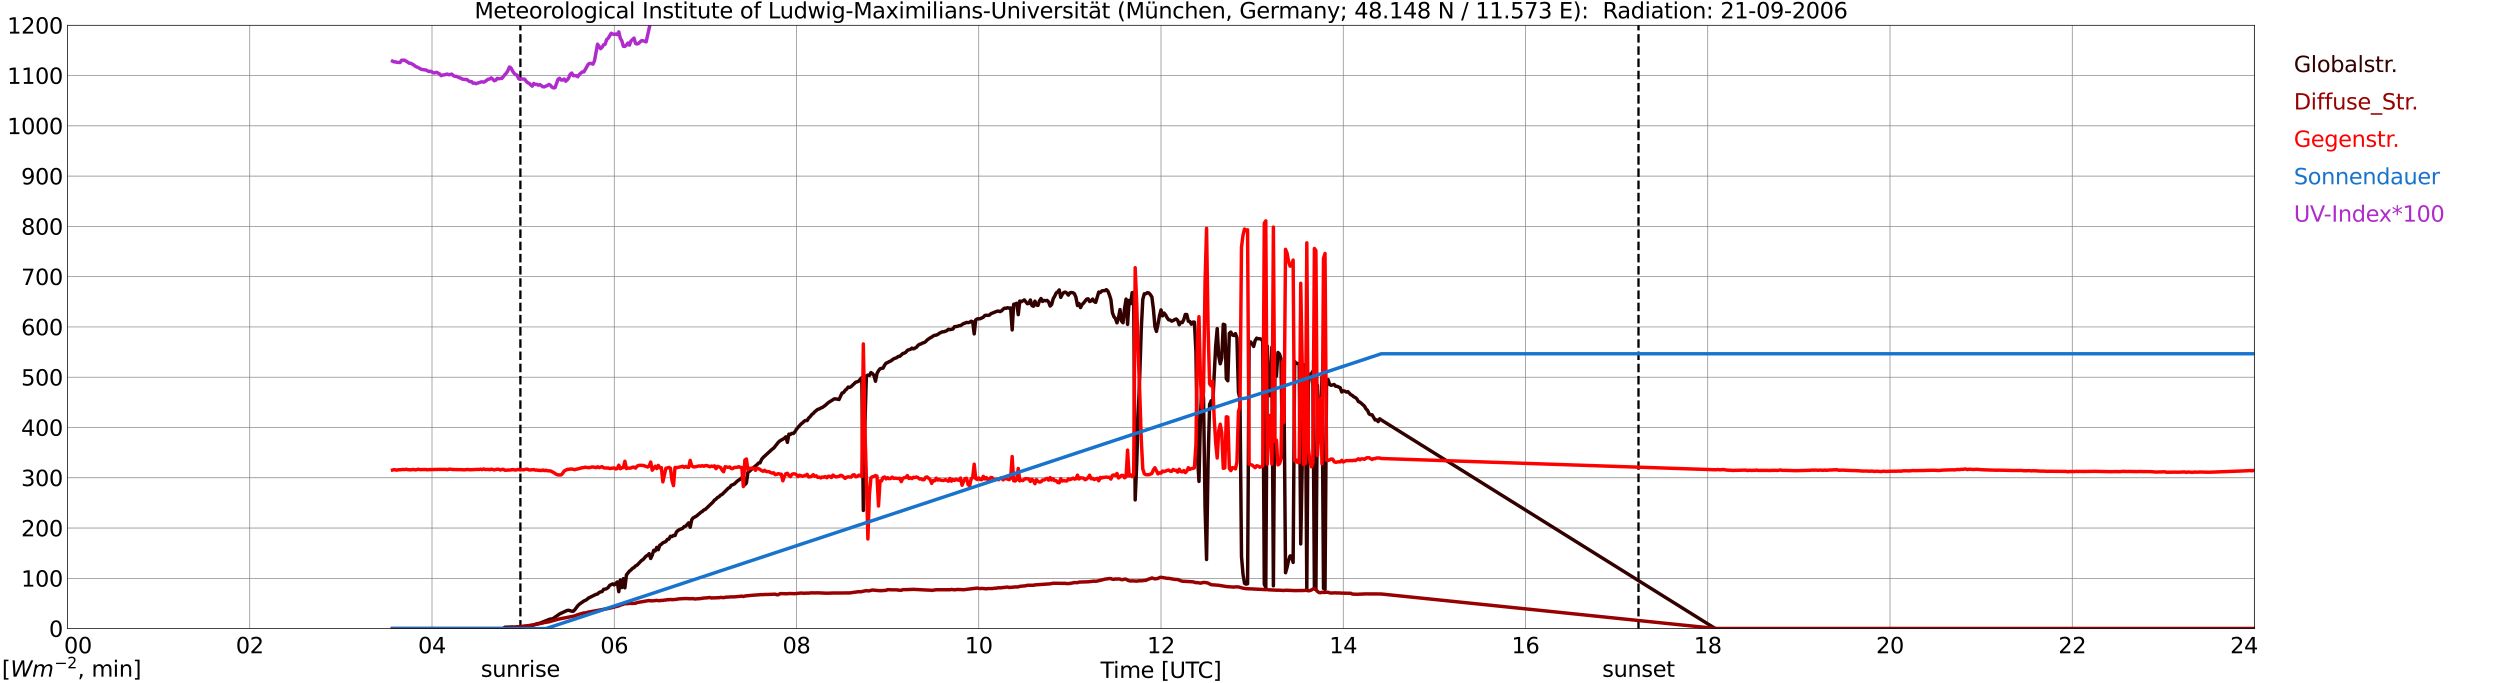 <?xml version="1.0" encoding="utf-8" standalone="no"?>
<!DOCTYPE svg PUBLIC "-//W3C//DTD SVG 1.1//EN"
  "http://www.w3.org/Graphics/SVG/1.1/DTD/svg11.dtd">
<svg xmlns:xlink="http://www.w3.org/1999/xlink" width="1085.4pt" height="296.64pt" viewBox="0 0 1085.4 296.64" xmlns="http://www.w3.org/2000/svg" version="1.1">
 <defs>
  <style type="text/css">*{stroke-linejoin: round; stroke-linecap: butt}</style>
 </defs>
 <g id="figure_1">
  <g id="patch_1">
   <path d="M 0 296.64 
L 1085.4 296.64 
L 1085.4 0 
L 0 0 
z
" style="fill: #ffffff"/>
  </g>
  <g id="axes_1">
   <g id="patch_2">
    <path d="M 29.306 272.909 
L 978.814 272.909 
L 978.814 10.976 
L 29.306 10.976 
z
" style="fill: #ffffff"/>
   </g>
   <g id="patch_3">
    <path d="M 978.814 272.909 
L 978.814 272.909 
L 978.814 10.976 
L 978.814 10.976 
z
" clip-path="url(#p3f049df6ec)" style="fill: #d3d3d3; opacity: 0.25; stroke: #d3d3d3; stroke-linejoin: miter"/>
   </g>
   <g id="matplotlib.axis_1">
    <g id="xtick_1">
     <g id="line2d_1">
      <path d="M 29.306 272.909 
L 29.306 10.976 
" clip-path="url(#p3f049df6ec)" style="fill: none; stroke: #808080; stroke-width: 0.3; stroke-linecap: square"/>
     </g>
     <g id="line2d_2"/>
     <g id="text_1">
      <!--    00 -->
      <g transform="translate(18.733 283.627) scale(0.095 -0.095)">
       <defs>
        <path id="DejaVuSans-20" transform="scale(0.016)"/>
        <path id="DejaVuSans-30" d="M 2034 4250 
Q 1547 4250 1301 3770 
Q 1056 3291 1056 2328 
Q 1056 1369 1301 889 
Q 1547 409 2034 409 
Q 2525 409 2770 889 
Q 3016 1369 3016 2328 
Q 3016 3291 2770 3770 
Q 2525 4250 2034 4250 
z
M 2034 4750 
Q 2819 4750 3233 4129 
Q 3647 3509 3647 2328 
Q 3647 1150 3233 529 
Q 2819 -91 2034 -91 
Q 1250 -91 836 529 
Q 422 1150 422 2328 
Q 422 3509 836 4129 
Q 1250 4750 2034 4750 
z
" transform="scale(0.016)"/>
       </defs>
       <use xlink:href="#DejaVuSans-20"/>
       <use xlink:href="#DejaVuSans-20" transform="translate(31.787 0)"/>
       <use xlink:href="#DejaVuSans-20" transform="translate(63.574 0)"/>
       <use xlink:href="#DejaVuSans-30" transform="translate(95.361 0)"/>
       <use xlink:href="#DejaVuSans-30" transform="translate(158.984 0)"/>
      </g>
     </g>
    </g>
    <g id="xtick_2">
     <g id="line2d_3">
      <path d="M 108.431 272.909 
L 108.431 10.976 
" clip-path="url(#p3f049df6ec)" style="fill: none; stroke: #808080; stroke-width: 0.3; stroke-linecap: square"/>
     </g>
     <g id="line2d_4"/>
     <g id="text_2">
      <!-- 02 -->
      <g transform="translate(102.387 283.627) scale(0.095 -0.095)">
       <defs>
        <path id="DejaVuSans-32" d="M 1228 531 
L 3431 531 
L 3431 0 
L 469 0 
L 469 531 
Q 828 903 1448 1529 
Q 2069 2156 2228 2338 
Q 2531 2678 2651 2914 
Q 2772 3150 2772 3378 
Q 2772 3750 2511 3984 
Q 2250 4219 1831 4219 
Q 1534 4219 1204 4116 
Q 875 4013 500 3803 
L 500 4441 
Q 881 4594 1212 4672 
Q 1544 4750 1819 4750 
Q 2544 4750 2975 4387 
Q 3406 4025 3406 3419 
Q 3406 3131 3298 2873 
Q 3191 2616 2906 2266 
Q 2828 2175 2409 1742 
Q 1991 1309 1228 531 
z
" transform="scale(0.016)"/>
       </defs>
       <use xlink:href="#DejaVuSans-30"/>
       <use xlink:href="#DejaVuSans-32" transform="translate(63.623 0)"/>
      </g>
     </g>
    </g>
    <g id="xtick_3">
     <g id="line2d_5">
      <path d="M 187.557 272.909 
L 187.557 10.976 
" clip-path="url(#p3f049df6ec)" style="fill: none; stroke: #808080; stroke-width: 0.3; stroke-linecap: square"/>
     </g>
     <g id="line2d_6"/>
     <g id="text_3">
      <!-- 04 -->
      <g transform="translate(181.513 283.627) scale(0.095 -0.095)">
       <defs>
        <path id="DejaVuSans-34" d="M 2419 4116 
L 825 1625 
L 2419 1625 
L 2419 4116 
z
M 2253 4666 
L 3047 4666 
L 3047 1625 
L 3713 1625 
L 3713 1100 
L 3047 1100 
L 3047 0 
L 2419 0 
L 2419 1100 
L 313 1100 
L 313 1709 
L 2253 4666 
z
" transform="scale(0.016)"/>
       </defs>
       <use xlink:href="#DejaVuSans-30"/>
       <use xlink:href="#DejaVuSans-34" transform="translate(63.623 0)"/>
      </g>
     </g>
    </g>
    <g id="xtick_4">
     <g id="line2d_7">
      <path d="M 266.683 272.909 
L 266.683 10.976 
" clip-path="url(#p3f049df6ec)" style="fill: none; stroke: #808080; stroke-width: 0.3; stroke-linecap: square"/>
     </g>
     <g id="line2d_8"/>
     <g id="text_4">
      <!-- 06 -->
      <g transform="translate(260.638 283.627) scale(0.095 -0.095)">
       <defs>
        <path id="DejaVuSans-36" d="M 2113 2584 
Q 1688 2584 1439 2293 
Q 1191 2003 1191 1497 
Q 1191 994 1439 701 
Q 1688 409 2113 409 
Q 2538 409 2786 701 
Q 3034 994 3034 1497 
Q 3034 2003 2786 2293 
Q 2538 2584 2113 2584 
z
M 3366 4563 
L 3366 3988 
Q 3128 4100 2886 4159 
Q 2644 4219 2406 4219 
Q 1781 4219 1451 3797 
Q 1122 3375 1075 2522 
Q 1259 2794 1537 2939 
Q 1816 3084 2150 3084 
Q 2853 3084 3261 2657 
Q 3669 2231 3669 1497 
Q 3669 778 3244 343 
Q 2819 -91 2113 -91 
Q 1303 -91 875 529 
Q 447 1150 447 2328 
Q 447 3434 972 4092 
Q 1497 4750 2381 4750 
Q 2619 4750 2861 4703 
Q 3103 4656 3366 4563 
z
" transform="scale(0.016)"/>
       </defs>
       <use xlink:href="#DejaVuSans-30"/>
       <use xlink:href="#DejaVuSans-36" transform="translate(63.623 0)"/>
      </g>
     </g>
    </g>
    <g id="xtick_5">
     <g id="line2d_9">
      <path d="M 345.808 272.909 
L 345.808 10.976 
" clip-path="url(#p3f049df6ec)" style="fill: none; stroke: #808080; stroke-width: 0.3; stroke-linecap: square"/>
     </g>
     <g id="line2d_10"/>
     <g id="text_5">
      <!-- 08 -->
      <g transform="translate(339.764 283.627) scale(0.095 -0.095)">
       <defs>
        <path id="DejaVuSans-38" d="M 2034 2216 
Q 1584 2216 1326 1975 
Q 1069 1734 1069 1313 
Q 1069 891 1326 650 
Q 1584 409 2034 409 
Q 2484 409 2743 651 
Q 3003 894 3003 1313 
Q 3003 1734 2745 1975 
Q 2488 2216 2034 2216 
z
M 1403 2484 
Q 997 2584 770 2862 
Q 544 3141 544 3541 
Q 544 4100 942 4425 
Q 1341 4750 2034 4750 
Q 2731 4750 3128 4425 
Q 3525 4100 3525 3541 
Q 3525 3141 3298 2862 
Q 3072 2584 2669 2484 
Q 3125 2378 3379 2068 
Q 3634 1759 3634 1313 
Q 3634 634 3220 271 
Q 2806 -91 2034 -91 
Q 1263 -91 848 271 
Q 434 634 434 1313 
Q 434 1759 690 2068 
Q 947 2378 1403 2484 
z
M 1172 3481 
Q 1172 3119 1398 2916 
Q 1625 2713 2034 2713 
Q 2441 2713 2670 2916 
Q 2900 3119 2900 3481 
Q 2900 3844 2670 4047 
Q 2441 4250 2034 4250 
Q 1625 4250 1398 4047 
Q 1172 3844 1172 3481 
z
" transform="scale(0.016)"/>
       </defs>
       <use xlink:href="#DejaVuSans-30"/>
       <use xlink:href="#DejaVuSans-38" transform="translate(63.623 0)"/>
      </g>
     </g>
    </g>
    <g id="xtick_6">
     <g id="line2d_11">
      <path d="M 424.934 272.909 
L 424.934 10.976 
" clip-path="url(#p3f049df6ec)" style="fill: none; stroke: #808080; stroke-width: 0.3; stroke-linecap: square"/>
     </g>
     <g id="line2d_12"/>
     <g id="text_6">
      <!-- 10 -->
      <g transform="translate(418.89 283.627) scale(0.095 -0.095)">
       <defs>
        <path id="DejaVuSans-31" d="M 794 531 
L 1825 531 
L 1825 4091 
L 703 3866 
L 703 4441 
L 1819 4666 
L 2450 4666 
L 2450 531 
L 3481 531 
L 3481 0 
L 794 0 
L 794 531 
z
" transform="scale(0.016)"/>
       </defs>
       <use xlink:href="#DejaVuSans-31"/>
       <use xlink:href="#DejaVuSans-30" transform="translate(63.623 0)"/>
      </g>
     </g>
    </g>
    <g id="xtick_7">
     <g id="line2d_13">
      <path d="M 504.06 272.909 
L 504.06 10.976 
" clip-path="url(#p3f049df6ec)" style="fill: none; stroke: #808080; stroke-width: 0.3; stroke-linecap: square"/>
     </g>
     <g id="line2d_14"/>
     <g id="text_7">
      <!-- 12 -->
      <g transform="translate(498.015 283.627) scale(0.095 -0.095)">
       <use xlink:href="#DejaVuSans-31"/>
       <use xlink:href="#DejaVuSans-32" transform="translate(63.623 0)"/>
      </g>
     </g>
    </g>
    <g id="xtick_8">
     <g id="line2d_15">
      <path d="M 583.185 272.909 
L 583.185 10.976 
" clip-path="url(#p3f049df6ec)" style="fill: none; stroke: #808080; stroke-width: 0.3; stroke-linecap: square"/>
     </g>
     <g id="line2d_16"/>
     <g id="text_8">
      <!-- 14 -->
      <g transform="translate(577.141 283.627) scale(0.095 -0.095)">
       <use xlink:href="#DejaVuSans-31"/>
       <use xlink:href="#DejaVuSans-34" transform="translate(63.623 0)"/>
      </g>
     </g>
    </g>
    <g id="xtick_9">
     <g id="line2d_17">
      <path d="M 662.311 272.909 
L 662.311 10.976 
" clip-path="url(#p3f049df6ec)" style="fill: none; stroke: #808080; stroke-width: 0.3; stroke-linecap: square"/>
     </g>
     <g id="line2d_18"/>
     <g id="text_9">
      <!-- 16 -->
      <g transform="translate(656.267 283.627) scale(0.095 -0.095)">
       <use xlink:href="#DejaVuSans-31"/>
       <use xlink:href="#DejaVuSans-36" transform="translate(63.623 0)"/>
      </g>
     </g>
    </g>
    <g id="xtick_10">
     <g id="line2d_19">
      <path d="M 741.437 272.909 
L 741.437 10.976 
" clip-path="url(#p3f049df6ec)" style="fill: none; stroke: #808080; stroke-width: 0.3; stroke-linecap: square"/>
     </g>
     <g id="line2d_20"/>
     <g id="text_10">
      <!-- 18 -->
      <g transform="translate(735.392 283.627) scale(0.095 -0.095)">
       <use xlink:href="#DejaVuSans-31"/>
       <use xlink:href="#DejaVuSans-38" transform="translate(63.623 0)"/>
      </g>
     </g>
    </g>
    <g id="xtick_11">
     <g id="line2d_21">
      <path d="M 820.562 272.909 
L 820.562 10.976 
" clip-path="url(#p3f049df6ec)" style="fill: none; stroke: #808080; stroke-width: 0.3; stroke-linecap: square"/>
     </g>
     <g id="line2d_22"/>
     <g id="text_11">
      <!-- 20 -->
      <g transform="translate(814.518 283.627) scale(0.095 -0.095)">
       <use xlink:href="#DejaVuSans-32"/>
       <use xlink:href="#DejaVuSans-30" transform="translate(63.623 0)"/>
      </g>
     </g>
    </g>
    <g id="xtick_12">
     <g id="line2d_23">
      <path d="M 899.688 272.909 
L 899.688 10.976 
" clip-path="url(#p3f049df6ec)" style="fill: none; stroke: #808080; stroke-width: 0.3; stroke-linecap: square"/>
     </g>
     <g id="line2d_24"/>
     <g id="text_12">
      <!-- 22 -->
      <g transform="translate(893.644 283.627) scale(0.095 -0.095)">
       <use xlink:href="#DejaVuSans-32"/>
       <use xlink:href="#DejaVuSans-32" transform="translate(63.623 0)"/>
      </g>
     </g>
    </g>
    <g id="xtick_13">
     <g id="line2d_25">
      <path d="M 978.814 272.909 
L 978.814 10.976 
" clip-path="url(#p3f049df6ec)" style="fill: none; stroke: #808080; stroke-width: 0.3; stroke-linecap: square"/>
     </g>
     <g id="line2d_26"/>
     <g id="text_13">
      <!-- 24    -->
      <g transform="translate(968.241 283.627) scale(0.095 -0.095)">
       <use xlink:href="#DejaVuSans-32"/>
       <use xlink:href="#DejaVuSans-34" transform="translate(63.623 0)"/>
       <use xlink:href="#DejaVuSans-20" transform="translate(127.246 0)"/>
       <use xlink:href="#DejaVuSans-20" transform="translate(159.033 0)"/>
       <use xlink:href="#DejaVuSans-20" transform="translate(190.82 0)"/>
      </g>
     </g>
    </g>
    <g id="text_14">
     <!-- Time [UTC] -->
     <g transform="translate(477.806 294.322) scale(0.095 -0.095)">
      <defs>
       <path id="DejaVuSans-54" d="M -19 4666 
L 3928 4666 
L 3928 4134 
L 2272 4134 
L 2272 0 
L 1638 0 
L 1638 4134 
L -19 4134 
L -19 4666 
z
" transform="scale(0.016)"/>
       <path id="DejaVuSans-69" d="M 603 3500 
L 1178 3500 
L 1178 0 
L 603 0 
L 603 3500 
z
M 603 4863 
L 1178 4863 
L 1178 4134 
L 603 4134 
L 603 4863 
z
" transform="scale(0.016)"/>
       <path id="DejaVuSans-6d" d="M 3328 2828 
Q 3544 3216 3844 3400 
Q 4144 3584 4550 3584 
Q 5097 3584 5394 3201 
Q 5691 2819 5691 2113 
L 5691 0 
L 5113 0 
L 5113 2094 
Q 5113 2597 4934 2840 
Q 4756 3084 4391 3084 
Q 3944 3084 3684 2787 
Q 3425 2491 3425 1978 
L 3425 0 
L 2847 0 
L 2847 2094 
Q 2847 2600 2669 2842 
Q 2491 3084 2119 3084 
Q 1678 3084 1418 2786 
Q 1159 2488 1159 1978 
L 1159 0 
L 581 0 
L 581 3500 
L 1159 3500 
L 1159 2956 
Q 1356 3278 1631 3431 
Q 1906 3584 2284 3584 
Q 2666 3584 2933 3390 
Q 3200 3197 3328 2828 
z
" transform="scale(0.016)"/>
       <path id="DejaVuSans-65" d="M 3597 1894 
L 3597 1613 
L 953 1613 
Q 991 1019 1311 708 
Q 1631 397 2203 397 
Q 2534 397 2845 478 
Q 3156 559 3463 722 
L 3463 178 
Q 3153 47 2828 -22 
Q 2503 -91 2169 -91 
Q 1331 -91 842 396 
Q 353 884 353 1716 
Q 353 2575 817 3079 
Q 1281 3584 2069 3584 
Q 2775 3584 3186 3129 
Q 3597 2675 3597 1894 
z
M 3022 2063 
Q 3016 2534 2758 2815 
Q 2500 3097 2075 3097 
Q 1594 3097 1305 2825 
Q 1016 2553 972 2059 
L 3022 2063 
z
" transform="scale(0.016)"/>
       <path id="DejaVuSans-5b" d="M 550 4863 
L 1875 4863 
L 1875 4416 
L 1125 4416 
L 1125 -397 
L 1875 -397 
L 1875 -844 
L 550 -844 
L 550 4863 
z
" transform="scale(0.016)"/>
       <path id="DejaVuSans-55" d="M 556 4666 
L 1191 4666 
L 1191 1831 
Q 1191 1081 1462 751 
Q 1734 422 2344 422 
Q 2950 422 3222 751 
Q 3494 1081 3494 1831 
L 3494 4666 
L 4128 4666 
L 4128 1753 
Q 4128 841 3676 375 
Q 3225 -91 2344 -91 
Q 1459 -91 1007 375 
Q 556 841 556 1753 
L 556 4666 
z
" transform="scale(0.016)"/>
       <path id="DejaVuSans-43" d="M 4122 4306 
L 4122 3641 
Q 3803 3938 3442 4084 
Q 3081 4231 2675 4231 
Q 1875 4231 1450 3742 
Q 1025 3253 1025 2328 
Q 1025 1406 1450 917 
Q 1875 428 2675 428 
Q 3081 428 3442 575 
Q 3803 722 4122 1019 
L 4122 359 
Q 3791 134 3420 21 
Q 3050 -91 2638 -91 
Q 1578 -91 968 557 
Q 359 1206 359 2328 
Q 359 3453 968 4101 
Q 1578 4750 2638 4750 
Q 3056 4750 3426 4639 
Q 3797 4528 4122 4306 
z
" transform="scale(0.016)"/>
       <path id="DejaVuSans-5d" d="M 1947 4863 
L 1947 -844 
L 622 -844 
L 622 -397 
L 1369 -397 
L 1369 4416 
L 622 4416 
L 622 4863 
L 1947 4863 
z
" transform="scale(0.016)"/>
      </defs>
      <use xlink:href="#DejaVuSans-54"/>
      <use xlink:href="#DejaVuSans-69" transform="translate(57.959 0)"/>
      <use xlink:href="#DejaVuSans-6d" transform="translate(85.742 0)"/>
      <use xlink:href="#DejaVuSans-65" transform="translate(183.154 0)"/>
      <use xlink:href="#DejaVuSans-20" transform="translate(244.678 0)"/>
      <use xlink:href="#DejaVuSans-5b" transform="translate(276.465 0)"/>
      <use xlink:href="#DejaVuSans-55" transform="translate(315.479 0)"/>
      <use xlink:href="#DejaVuSans-54" transform="translate(388.672 0)"/>
      <use xlink:href="#DejaVuSans-43" transform="translate(443.881 0)"/>
      <use xlink:href="#DejaVuSans-5d" transform="translate(513.705 0)"/>
     </g>
    </g>
   </g>
   <g id="matplotlib.axis_2">
    <g id="ytick_1">
     <g id="line2d_27">
      <path d="M 29.306 272.909 
L 978.814 272.909 
" clip-path="url(#p3f049df6ec)" style="fill: none; stroke: #808080; stroke-width: 0.3; stroke-linecap: square"/>
     </g>
     <g id="line2d_28"/>
     <g id="text_15">
      <!-- 0 -->
      <g transform="translate(21.261 276.518) scale(0.095 -0.095)">
       <use xlink:href="#DejaVuSans-30"/>
      </g>
     </g>
    </g>
    <g id="ytick_2">
     <g id="line2d_29">
      <path d="M 29.306 251.081 
L 978.814 251.081 
" clip-path="url(#p3f049df6ec)" style="fill: none; stroke: #808080; stroke-width: 0.3; stroke-linecap: square"/>
     </g>
     <g id="line2d_30"/>
     <g id="text_16">
      <!-- 100 -->
      <g transform="translate(9.173 254.69) scale(0.095 -0.095)">
       <use xlink:href="#DejaVuSans-31"/>
       <use xlink:href="#DejaVuSans-30" transform="translate(63.623 0)"/>
       <use xlink:href="#DejaVuSans-30" transform="translate(127.246 0)"/>
      </g>
     </g>
    </g>
    <g id="ytick_3">
     <g id="line2d_31">
      <path d="M 29.306 229.253 
L 978.814 229.253 
" clip-path="url(#p3f049df6ec)" style="fill: none; stroke: #808080; stroke-width: 0.3; stroke-linecap: square"/>
     </g>
     <g id="line2d_32"/>
     <g id="text_17">
      <!-- 200 -->
      <g transform="translate(9.173 232.863) scale(0.095 -0.095)">
       <use xlink:href="#DejaVuSans-32"/>
       <use xlink:href="#DejaVuSans-30" transform="translate(63.623 0)"/>
       <use xlink:href="#DejaVuSans-30" transform="translate(127.246 0)"/>
      </g>
     </g>
    </g>
    <g id="ytick_4">
     <g id="line2d_33">
      <path d="M 29.306 207.426 
L 978.814 207.426 
" clip-path="url(#p3f049df6ec)" style="fill: none; stroke: #808080; stroke-width: 0.3; stroke-linecap: square"/>
     </g>
     <g id="line2d_34"/>
     <g id="text_18">
      <!-- 300 -->
      <g transform="translate(9.173 211.035) scale(0.095 -0.095)">
       <defs>
        <path id="DejaVuSans-33" d="M 2597 2516 
Q 3050 2419 3304 2112 
Q 3559 1806 3559 1356 
Q 3559 666 3084 287 
Q 2609 -91 1734 -91 
Q 1441 -91 1130 -33 
Q 819 25 488 141 
L 488 750 
Q 750 597 1062 519 
Q 1375 441 1716 441 
Q 2309 441 2620 675 
Q 2931 909 2931 1356 
Q 2931 1769 2642 2001 
Q 2353 2234 1838 2234 
L 1294 2234 
L 1294 2753 
L 1863 2753 
Q 2328 2753 2575 2939 
Q 2822 3125 2822 3475 
Q 2822 3834 2567 4026 
Q 2313 4219 1838 4219 
Q 1578 4219 1281 4162 
Q 984 4106 628 3988 
L 628 4550 
Q 988 4650 1302 4700 
Q 1616 4750 1894 4750 
Q 2613 4750 3031 4423 
Q 3450 4097 3450 3541 
Q 3450 3153 3228 2886 
Q 3006 2619 2597 2516 
z
" transform="scale(0.016)"/>
       </defs>
       <use xlink:href="#DejaVuSans-33"/>
       <use xlink:href="#DejaVuSans-30" transform="translate(63.623 0)"/>
       <use xlink:href="#DejaVuSans-30" transform="translate(127.246 0)"/>
      </g>
     </g>
    </g>
    <g id="ytick_5">
     <g id="line2d_35">
      <path d="M 29.306 185.598 
L 978.814 185.598 
" clip-path="url(#p3f049df6ec)" style="fill: none; stroke: #808080; stroke-width: 0.3; stroke-linecap: square"/>
     </g>
     <g id="line2d_36"/>
     <g id="text_19">
      <!-- 400 -->
      <g transform="translate(9.173 189.207) scale(0.095 -0.095)">
       <use xlink:href="#DejaVuSans-34"/>
       <use xlink:href="#DejaVuSans-30" transform="translate(63.623 0)"/>
       <use xlink:href="#DejaVuSans-30" transform="translate(127.246 0)"/>
      </g>
     </g>
    </g>
    <g id="ytick_6">
     <g id="line2d_37">
      <path d="M 29.306 163.77 
L 978.814 163.77 
" clip-path="url(#p3f049df6ec)" style="fill: none; stroke: #808080; stroke-width: 0.3; stroke-linecap: square"/>
     </g>
     <g id="line2d_38"/>
     <g id="text_20">
      <!-- 500 -->
      <g transform="translate(9.173 167.379) scale(0.095 -0.095)">
       <defs>
        <path id="DejaVuSans-35" d="M 691 4666 
L 3169 4666 
L 3169 4134 
L 1269 4134 
L 1269 2991 
Q 1406 3038 1543 3061 
Q 1681 3084 1819 3084 
Q 2600 3084 3056 2656 
Q 3513 2228 3513 1497 
Q 3513 744 3044 326 
Q 2575 -91 1722 -91 
Q 1428 -91 1123 -41 
Q 819 9 494 109 
L 494 744 
Q 775 591 1075 516 
Q 1375 441 1709 441 
Q 2250 441 2565 725 
Q 2881 1009 2881 1497 
Q 2881 1984 2565 2268 
Q 2250 2553 1709 2553 
Q 1456 2553 1204 2497 
Q 953 2441 691 2322 
L 691 4666 
z
" transform="scale(0.016)"/>
       </defs>
       <use xlink:href="#DejaVuSans-35"/>
       <use xlink:href="#DejaVuSans-30" transform="translate(63.623 0)"/>
       <use xlink:href="#DejaVuSans-30" transform="translate(127.246 0)"/>
      </g>
     </g>
    </g>
    <g id="ytick_7">
     <g id="line2d_39">
      <path d="M 29.306 141.942 
L 978.814 141.942 
" clip-path="url(#p3f049df6ec)" style="fill: none; stroke: #808080; stroke-width: 0.3; stroke-linecap: square"/>
     </g>
     <g id="line2d_40"/>
     <g id="text_21">
      <!-- 600 -->
      <g transform="translate(9.173 145.551) scale(0.095 -0.095)">
       <use xlink:href="#DejaVuSans-36"/>
       <use xlink:href="#DejaVuSans-30" transform="translate(63.623 0)"/>
       <use xlink:href="#DejaVuSans-30" transform="translate(127.246 0)"/>
      </g>
     </g>
    </g>
    <g id="ytick_8">
     <g id="line2d_41">
      <path d="M 29.306 120.114 
L 978.814 120.114 
" clip-path="url(#p3f049df6ec)" style="fill: none; stroke: #808080; stroke-width: 0.3; stroke-linecap: square"/>
     </g>
     <g id="line2d_42"/>
     <g id="text_22">
      <!-- 700 -->
      <g transform="translate(9.173 123.724) scale(0.095 -0.095)">
       <defs>
        <path id="DejaVuSans-37" d="M 525 4666 
L 3525 4666 
L 3525 4397 
L 1831 0 
L 1172 0 
L 2766 4134 
L 525 4134 
L 525 4666 
z
" transform="scale(0.016)"/>
       </defs>
       <use xlink:href="#DejaVuSans-37"/>
       <use xlink:href="#DejaVuSans-30" transform="translate(63.623 0)"/>
       <use xlink:href="#DejaVuSans-30" transform="translate(127.246 0)"/>
      </g>
     </g>
    </g>
    <g id="ytick_9">
     <g id="line2d_43">
      <path d="M 29.306 98.287 
L 978.814 98.287 
" clip-path="url(#p3f049df6ec)" style="fill: none; stroke: #808080; stroke-width: 0.3; stroke-linecap: square"/>
     </g>
     <g id="line2d_44"/>
     <g id="text_23">
      <!-- 800 -->
      <g transform="translate(9.173 101.896) scale(0.095 -0.095)">
       <use xlink:href="#DejaVuSans-38"/>
       <use xlink:href="#DejaVuSans-30" transform="translate(63.623 0)"/>
       <use xlink:href="#DejaVuSans-30" transform="translate(127.246 0)"/>
      </g>
     </g>
    </g>
    <g id="ytick_10">
     <g id="line2d_45">
      <path d="M 29.306 76.459 
L 978.814 76.459 
" clip-path="url(#p3f049df6ec)" style="fill: none; stroke: #808080; stroke-width: 0.3; stroke-linecap: square"/>
     </g>
     <g id="line2d_46"/>
     <g id="text_24">
      <!-- 900 -->
      <g transform="translate(9.173 80.068) scale(0.095 -0.095)">
       <defs>
        <path id="DejaVuSans-39" d="M 703 97 
L 703 672 
Q 941 559 1184 500 
Q 1428 441 1663 441 
Q 2288 441 2617 861 
Q 2947 1281 2994 2138 
Q 2813 1869 2534 1725 
Q 2256 1581 1919 1581 
Q 1219 1581 811 2004 
Q 403 2428 403 3163 
Q 403 3881 828 4315 
Q 1253 4750 1959 4750 
Q 2769 4750 3195 4129 
Q 3622 3509 3622 2328 
Q 3622 1225 3098 567 
Q 2575 -91 1691 -91 
Q 1453 -91 1209 -44 
Q 966 3 703 97 
z
M 1959 2075 
Q 2384 2075 2632 2365 
Q 2881 2656 2881 3163 
Q 2881 3666 2632 3958 
Q 2384 4250 1959 4250 
Q 1534 4250 1286 3958 
Q 1038 3666 1038 3163 
Q 1038 2656 1286 2365 
Q 1534 2075 1959 2075 
z
" transform="scale(0.016)"/>
       </defs>
       <use xlink:href="#DejaVuSans-39"/>
       <use xlink:href="#DejaVuSans-30" transform="translate(63.623 0)"/>
       <use xlink:href="#DejaVuSans-30" transform="translate(127.246 0)"/>
      </g>
     </g>
    </g>
    <g id="ytick_11">
     <g id="line2d_47">
      <path d="M 29.306 54.631 
L 978.814 54.631 
" clip-path="url(#p3f049df6ec)" style="fill: none; stroke: #808080; stroke-width: 0.3; stroke-linecap: square"/>
     </g>
     <g id="line2d_48"/>
     <g id="text_25">
      <!-- 1000 -->
      <g transform="translate(3.128 58.24) scale(0.095 -0.095)">
       <use xlink:href="#DejaVuSans-31"/>
       <use xlink:href="#DejaVuSans-30" transform="translate(63.623 0)"/>
       <use xlink:href="#DejaVuSans-30" transform="translate(127.246 0)"/>
       <use xlink:href="#DejaVuSans-30" transform="translate(190.869 0)"/>
      </g>
     </g>
    </g>
    <g id="ytick_12">
     <g id="line2d_49">
      <path d="M 29.306 32.803 
L 978.814 32.803 
" clip-path="url(#p3f049df6ec)" style="fill: none; stroke: #808080; stroke-width: 0.3; stroke-linecap: square"/>
     </g>
     <g id="line2d_50"/>
     <g id="text_26">
      <!-- 1100 -->
      <g transform="translate(3.128 36.413) scale(0.095 -0.095)">
       <use xlink:href="#DejaVuSans-31"/>
       <use xlink:href="#DejaVuSans-31" transform="translate(63.623 0)"/>
       <use xlink:href="#DejaVuSans-30" transform="translate(127.246 0)"/>
       <use xlink:href="#DejaVuSans-30" transform="translate(190.869 0)"/>
      </g>
     </g>
    </g>
    <g id="ytick_13">
     <g id="line2d_51">
      <path d="M 29.306 10.976 
L 978.814 10.976 
" clip-path="url(#p3f049df6ec)" style="fill: none; stroke: #808080; stroke-width: 0.3; stroke-linecap: square"/>
     </g>
     <g id="line2d_52"/>
     <g id="text_27">
      <!-- 1200 -->
      <g transform="translate(3.128 14.585) scale(0.095 -0.095)">
       <use xlink:href="#DejaVuSans-31"/>
       <use xlink:href="#DejaVuSans-32" transform="translate(63.623 0)"/>
       <use xlink:href="#DejaVuSans-30" transform="translate(127.246 0)"/>
       <use xlink:href="#DejaVuSans-30" transform="translate(190.869 0)"/>
      </g>
     </g>
    </g>
   </g>
   <g id="line2d_53">
    <path d="M 225.933 272.909 
L 225.933 10.976 
" clip-path="url(#p3f049df6ec)" style="fill: none; stroke-dasharray: 3.7,1.6; stroke-dashoffset: 0; stroke: #000000"/>
   </g>
   <g id="line2d_54">
    <path d="M 711.369 272.909 
L 711.369 10.976 
" clip-path="url(#p3f049df6ec)" style="fill: none; stroke-dasharray: 3.7,1.6; stroke-dashoffset: 0; stroke: #000000"/>
   </g>
   <g id="line2d_55">
    <path d="M 170.413 272.909 
L 218.548 272.909 
L 219.207 272.324 
L 222.504 272.202 
L 223.164 272.282 
L 229.098 271.833 
L 229.757 271.669 
L 231.076 271.505 
L 232.395 271.095 
L 233.054 270.85 
L 234.373 270.562 
L 237.011 269.497 
L 238.329 268.965 
L 238.989 268.762 
L 239.648 268.72 
L 240.308 268.434 
L 242.945 266.55 
L 245.583 265.321 
L 246.242 265.033 
L 246.901 264.953 
L 248.22 265.361 
L 248.88 265.361 
L 249.539 264.747 
L 250.858 262.986 
L 251.517 262.331 
L 253.495 260.938 
L 254.155 260.653 
L 254.814 260.242 
L 255.473 259.67 
L 258.77 258.031 
L 259.43 257.909 
L 260.089 257.254 
L 260.748 256.966 
L 261.408 256.844 
L 262.067 255.861 
L 262.726 255.778 
L 263.386 255.573 
L 264.045 255.082 
L 264.705 254.141 
L 266.023 253.486 
L 266.683 253.936 
L 268.002 252.666 
L 268.661 256.885 
L 269.32 251.806 
L 269.98 255.082 
L 270.639 251.234 
L 271.298 255.206 
L 271.958 249.636 
L 273.277 247.957 
L 273.936 247.466 
L 274.595 246.77 
L 275.255 246.401 
L 275.914 245.705 
L 276.573 245.377 
L 278.552 243.33 
L 279.211 242.92 
L 280.53 241.405 
L 281.189 241.077 
L 281.849 240.381 
L 282.508 242.47 
L 283.167 241.036 
L 283.827 238.906 
L 284.486 239.194 
L 285.145 237.637 
L 285.805 238.661 
L 286.464 236.694 
L 287.124 236.325 
L 287.783 235.671 
L 289.102 235.099 
L 289.761 234.156 
L 290.42 234.073 
L 291.08 232.805 
L 291.739 232.968 
L 292.399 232.436 
L 293.058 232.519 
L 293.717 230.921 
L 294.377 230.305 
L 295.036 229.897 
L 296.355 229.406 
L 297.014 228.627 
L 297.674 228.463 
L 298.992 226.99 
L 299.652 228.913 
L 300.311 225.678 
L 300.971 224.818 
L 302.289 224.122 
L 304.267 222.443 
L 304.927 222.035 
L 305.586 221.419 
L 306.246 221.133 
L 309.543 217.979 
L 310.202 217.119 
L 310.861 216.711 
L 311.521 215.973 
L 312.18 215.685 
L 312.839 214.95 
L 313.499 214.661 
L 315.477 212.697 
L 316.136 212.001 
L 316.796 211.673 
L 317.455 210.73 
L 318.774 210.158 
L 320.093 208.888 
L 321.411 207.986 
L 322.071 207.415 
L 322.73 206.677 
L 323.39 210.444 
L 324.049 209.707 
L 324.708 205.079 
L 325.368 204.629 
L 326.686 203.359 
L 328.665 201.761 
L 329.324 201.026 
L 329.983 200.943 
L 330.643 199.469 
L 331.302 198.651 
L 335.258 195.006 
L 335.918 194.554 
L 337.896 192.057 
L 338.555 191.443 
L 340.533 190.295 
L 341.193 189.64 
L 341.852 192.057 
L 342.512 188.494 
L 343.171 188.617 
L 343.83 188.125 
L 344.49 188.206 
L 345.149 187.429 
L 345.808 186.322 
L 347.127 184.808 
L 347.787 184.07 
L 348.446 183.579 
L 349.105 182.924 
L 349.765 182.513 
L 350.424 182.596 
L 351.083 181.49 
L 351.743 180.918 
L 352.402 180.016 
L 353.062 179.525 
L 353.721 178.787 
L 355.04 177.722 
L 355.699 177.559 
L 356.359 177.15 
L 357.018 176.904 
L 358.337 175.963 
L 359.655 174.773 
L 362.293 173.136 
L 363.612 173.3 
L 364.271 173.464 
L 365.59 170.639 
L 366.249 170.434 
L 366.909 169.491 
L 367.568 168.958 
L 368.227 168.059 
L 368.887 168.181 
L 369.546 167.813 
L 371.524 165.929 
L 372.184 165.765 
L 372.843 165.479 
L 373.502 164.619 
L 374.162 163.962 
L 374.821 221.624 
L 375.481 185.218 
L 376.14 163.226 
L 376.799 162.858 
L 377.459 162.98 
L 378.118 161.751 
L 378.777 162.203 
L 379.437 162.98 
L 380.096 165.518 
L 380.756 162.161 
L 381.415 160.932 
L 382.074 160.114 
L 382.734 159.909 
L 383.393 159.826 
L 384.053 158.516 
L 384.712 157.656 
L 385.371 157.412 
L 386.031 157.001 
L 386.69 156.755 
L 388.009 155.772 
L 389.328 155.281 
L 389.987 154.749 
L 390.646 154.707 
L 391.965 153.478 
L 392.624 153.315 
L 393.284 152.906 
L 393.943 152.127 
L 394.603 151.841 
L 395.262 151.677 
L 395.921 151.145 
L 396.581 151.472 
L 397.899 150.776 
L 398.559 149.957 
L 399.218 149.466 
L 399.878 149.342 
L 400.537 148.892 
L 401.196 148.77 
L 401.856 148.318 
L 402.515 147.622 
L 403.834 146.681 
L 404.493 146.354 
L 405.153 145.863 
L 405.812 145.574 
L 406.471 145.494 
L 407.131 145.208 
L 407.79 144.714 
L 409.109 144.06 
L 409.768 144.06 
L 411.087 143.568 
L 411.746 142.955 
L 412.406 143.119 
L 413.725 142.831 
L 414.384 141.848 
L 415.703 141.685 
L 416.362 141.399 
L 417.022 141.399 
L 418.34 140.456 
L 419 140.292 
L 419.659 139.965 
L 420.318 140.087 
L 420.978 139.923 
L 421.637 139.474 
L 422.297 139.679 
L 422.956 144.961 
L 423.615 138.899 
L 424.275 138.45 
L 425.593 138.367 
L 426.912 137.712 
L 427.572 136.974 
L 428.231 136.852 
L 428.89 136.935 
L 429.55 136.811 
L 430.209 136.197 
L 432.847 135.132 
L 433.506 135.051 
L 434.165 135.296 
L 434.825 134.968 
L 435.484 134.272 
L 436.144 133.781 
L 436.803 133.864 
L 437.462 133.576 
L 438.122 133.822 
L 438.781 133.698 
L 439.44 143.241 
L 440.1 132.102 
L 440.759 131.978 
L 441.419 131.65 
L 442.078 136.608 
L 442.737 130.71 
L 443.397 130.996 
L 444.716 130.219 
L 446.034 131.856 
L 446.694 131.733 
L 447.353 130.258 
L 448.012 132.593 
L 448.672 132.962 
L 449.331 130.751 
L 449.991 132.43 
L 450.65 132.593 
L 451.309 130.587 
L 451.969 129.603 
L 452.628 130.873 
L 453.287 130.424 
L 453.947 130.587 
L 454.606 130.424 
L 455.266 131.118 
L 455.925 132.879 
L 456.584 132.225 
L 457.244 129.727 
L 457.903 128.579 
L 458.563 127.187 
L 459.222 126.737 
L 459.881 125.877 
L 460.541 129.112 
L 461.2 127.802 
L 461.859 126.984 
L 462.519 126.82 
L 463.178 127.27 
L 463.838 128.13 
L 464.497 127.147 
L 465.156 126.984 
L 465.816 127.106 
L 466.475 127.514 
L 467.134 129.112 
L 467.794 132.635 
L 468.453 131.775 
L 469.113 133.534 
L 469.772 132.266 
L 470.431 131.611 
L 471.75 129.891 
L 472.409 129.727 
L 473.069 130.915 
L 473.728 130.627 
L 474.388 129.85 
L 475.047 130.915 
L 475.706 131.284 
L 477.025 126.82 
L 477.685 127.023 
L 478.344 126.327 
L 479.003 126.204 
L 479.663 126.204 
L 480.322 125.755 
L 480.981 126.368 
L 481.641 127.966 
L 482.3 130.055 
L 482.96 135.787 
L 483.619 137.507 
L 484.278 138.286 
L 484.938 140.17 
L 485.597 138.039 
L 486.256 134.394 
L 486.916 139.391 
L 487.575 140.128 
L 488.235 133.986 
L 488.894 129.85 
L 489.553 140.825 
L 490.213 130.424 
L 490.872 131.856 
L 491.532 127.064 
L 492.191 126.984 
L 492.85 217.038 
L 493.51 201.475 
L 494.169 180.099 
L 494.828 163.226 
L 495.488 143.077 
L 496.147 130.013 
L 496.807 127.556 
L 497.466 127.556 
L 498.125 127.064 
L 498.785 127.187 
L 499.444 127.924 
L 500.103 128.948 
L 500.763 134.191 
L 501.422 141.768 
L 502.082 143.896 
L 502.741 140.825 
L 503.4 137.099 
L 504.06 134.558 
L 504.719 137.138 
L 505.379 135.911 
L 506.038 136.688 
L 506.697 137.917 
L 507.357 138.819 
L 508.016 138.941 
L 508.675 139.432 
L 509.335 139.188 
L 509.994 138.736 
L 510.654 138.491 
L 511.313 139.105 
L 511.972 140.988 
L 512.632 139.923 
L 513.291 140.048 
L 513.95 138.777 
L 514.61 136.525 
L 515.269 136.566 
L 515.929 139.474 
L 516.588 139.596 
L 517.247 140.744 
L 517.907 139.842 
L 518.566 139.842 
L 519.226 152.66 
L 519.885 198.118 
L 520.544 209.01 
L 521.204 180.344 
L 521.863 166.092 
L 522.522 173.014 
L 523.182 220.149 
L 523.841 242.92 
L 524.501 200.615 
L 525.16 175.594 
L 525.819 173.996 
L 526.479 176.207 
L 527.797 150.243 
L 528.457 142.667 
L 529.116 154.502 
L 529.776 157.942 
L 530.435 155.445 
L 531.094 140.783 
L 531.754 141.03 
L 532.413 164.455 
L 533.073 165.315 
L 533.732 144.714 
L 534.391 144.182 
L 535.051 145.452 
L 535.71 145.657 
L 536.369 144.839 
L 537.029 146.598 
L 537.688 170.31 
L 538.348 173.095 
L 539.007 241.61 
L 539.666 249.309 
L 540.326 253.24 
L 540.985 253.609 
L 541.644 253.445 
L 542.304 149.056 
L 542.963 148.443 
L 543.623 149.303 
L 544.282 150.407 
L 544.941 147.868 
L 545.601 146.803 
L 546.26 147.091 
L 546.919 147.05 
L 547.579 147.294 
L 548.238 148.074 
L 548.898 253.65 
L 549.557 255.082 
L 550.216 150.243 
L 550.876 171.17 
L 551.535 171.866 
L 552.195 150.734 
L 552.854 254.346 
L 553.513 161.998 
L 554.173 163.266 
L 554.832 153.029 
L 555.491 153.683 
L 556.151 155.731 
L 556.81 198.609 
L 557.47 172.03 
L 558.129 248.654 
L 558.788 246.318 
L 559.448 243.33 
L 560.107 241.363 
L 560.766 241.405 
L 561.426 244.19 
L 562.085 156.918 
L 562.745 157.778 
L 564.063 157.778 
L 564.723 236.162 
L 565.382 200.779 
L 566.042 158.311 
L 566.701 159.418 
L 567.36 255.861 
L 568.02 166.83 
L 568.679 162.569 
L 569.338 162.242 
L 569.998 161.179 
L 570.657 255.573 
L 571.317 255.737 
L 571.976 167.28 
L 572.635 183.293 
L 573.295 191.974 
L 573.954 163.595 
L 574.613 255.451 
L 575.273 255.942 
L 575.932 165.601 
L 576.592 164.822 
L 577.251 166.911 
L 577.91 167.28 
L 579.229 166.952 
L 579.889 167.69 
L 580.548 167.73 
L 581.867 168.345 
L 582.526 170.187 
L 583.185 169.655 
L 583.845 169.818 
L 584.504 170.229 
L 585.164 170.024 
L 586.482 171.375 
L 587.142 171.702 
L 587.801 172.318 
L 588.46 172.604 
L 589.12 173.219 
L 589.779 174.365 
L 590.439 174.61 
L 591.757 175.758 
L 592.417 176.371 
L 593.076 177.559 
L 593.736 178.174 
L 594.395 179.689 
L 595.054 180.058 
L 595.714 180.099 
L 597.032 182.35 
L 597.692 182.269 
L 598.351 183.046 
L 599.011 181.819 
L 599.67 182.31 
L 744.734 272.909 
L 978.154 272.909 
L 978.154 272.909 
" clip-path="url(#p3f049df6ec)" style="fill: none; stroke: #330000; stroke-width: 1.5; stroke-linecap: square"/>
   </g>
   <g id="line2d_56">
    <path d="M 170.413 272.909 
L 218.548 272.909 
L 219.867 272.701 
L 224.482 272.324 
L 231.076 271.401 
L 235.692 270.477 
L 236.351 270.268 
L 238.329 269.973 
L 240.967 269.218 
L 242.286 268.84 
L 249.539 267.413 
L 250.858 266.867 
L 253.495 266.112 
L 254.155 266.112 
L 255.473 265.734 
L 263.386 264.306 
L 264.705 264.055 
L 268.661 263.047 
L 269.98 262.501 
L 270.639 262.375 
L 271.298 261.997 
L 271.958 262.124 
L 273.277 261.956 
L 274.595 261.997 
L 275.914 261.914 
L 276.573 261.619 
L 281.189 260.823 
L 281.849 260.738 
L 282.508 260.864 
L 283.827 260.823 
L 285.145 260.655 
L 285.805 260.781 
L 286.464 260.781 
L 287.124 260.655 
L 287.783 260.696 
L 288.442 260.528 
L 289.102 260.528 
L 289.761 260.319 
L 290.42 260.404 
L 291.08 260.236 
L 291.739 260.36 
L 293.058 260.277 
L 295.036 259.982 
L 297.674 259.858 
L 299.652 259.941 
L 300.971 259.899 
L 301.63 260.068 
L 302.949 259.941 
L 303.608 259.941 
L 305.586 259.646 
L 306.905 259.563 
L 308.224 259.395 
L 308.883 259.646 
L 309.543 259.563 
L 310.861 259.563 
L 311.521 259.48 
L 312.18 259.522 
L 312.839 259.354 
L 314.158 259.48 
L 314.818 259.312 
L 316.136 259.227 
L 317.455 259.144 
L 318.774 259.144 
L 321.411 258.891 
L 322.071 258.808 
L 322.73 259.018 
L 323.39 258.767 
L 325.368 258.555 
L 327.346 258.389 
L 328.665 258.304 
L 330.643 258.136 
L 331.302 258.177 
L 331.961 258.094 
L 333.28 258.094 
L 336.577 257.968 
L 337.236 258.221 
L 337.896 258.221 
L 338.555 257.8 
L 339.215 257.717 
L 341.852 257.8 
L 342.512 257.675 
L 345.149 257.758 
L 347.787 257.463 
L 349.105 257.59 
L 349.765 257.507 
L 351.083 257.507 
L 352.402 257.381 
L 353.721 257.422 
L 355.04 257.381 
L 358.996 257.549 
L 361.634 257.463 
L 362.952 257.463 
L 368.887 257.422 
L 372.843 256.876 
L 373.502 256.961 
L 376.14 256.416 
L 376.799 256.54 
L 377.459 256.499 
L 378.777 256.163 
L 381.415 256.416 
L 382.734 256.457 
L 384.712 256.289 
L 385.371 255.994 
L 387.349 256.08 
L 388.668 256.08 
L 389.328 256.08 
L 389.987 256.206 
L 391.306 256.289 
L 391.965 255.994 
L 393.284 255.994 
L 396.581 255.87 
L 403.175 256.206 
L 403.834 256.206 
L 404.493 256.331 
L 406.471 256.038 
L 412.406 256.038 
L 413.065 255.912 
L 414.384 256.08 
L 415.703 255.912 
L 417.681 255.994 
L 418.34 256.038 
L 424.275 255.324 
L 425.593 255.575 
L 426.253 255.449 
L 428.231 255.661 
L 428.89 255.534 
L 430.869 255.534 
L 431.528 255.407 
L 432.847 255.324 
L 433.506 255.156 
L 434.165 255.239 
L 437.462 254.862 
L 438.122 255.071 
L 440.759 254.82 
L 442.078 254.82 
L 442.737 254.569 
L 445.375 254.316 
L 446.034 254.106 
L 448.672 254.106 
L 449.331 253.938 
L 455.925 253.478 
L 457.244 253.225 
L 462.519 253.266 
L 463.178 253.393 
L 464.497 253.31 
L 466.475 252.932 
L 467.794 252.974 
L 468.453 252.72 
L 471.091 252.637 
L 472.409 252.596 
L 475.047 252.301 
L 475.706 252.386 
L 477.025 252.133 
L 478.344 251.797 
L 479.663 251.461 
L 481.641 251.168 
L 482.3 251.21 
L 482.96 251.461 
L 483.619 251.546 
L 484.278 251.336 
L 484.938 251.419 
L 485.597 251.336 
L 486.256 251.419 
L 486.916 251.673 
L 487.575 251.629 
L 488.235 251.419 
L 488.894 251.461 
L 489.553 251.882 
L 490.213 252.133 
L 490.872 252.26 
L 491.532 252.175 
L 493.51 252.301 
L 494.828 252.133 
L 495.488 252.175 
L 496.807 252.007 
L 497.466 251.965 
L 498.785 251.378 
L 499.444 251.21 
L 500.103 250.915 
L 501.422 251.336 
L 502.741 251.127 
L 503.4 250.749 
L 504.06 250.623 
L 506.697 251.083 
L 507.357 251.083 
L 509.994 251.546 
L 511.313 251.587 
L 512.632 252.133 
L 513.291 252.343 
L 517.907 252.596 
L 519.226 252.974 
L 519.885 252.932 
L 521.204 253.183 
L 522.522 252.847 
L 523.841 252.974 
L 524.501 253.183 
L 525.819 253.855 
L 529.116 254.106 
L 532.413 254.652 
L 535.71 254.903 
L 536.369 254.779 
L 537.688 254.82 
L 539.666 255.366 
L 540.985 255.575 
L 542.963 255.661 
L 549.557 255.994 
L 550.216 255.953 
L 550.876 256.08 
L 552.854 256.163 
L 554.173 256.248 
L 555.491 256.248 
L 557.47 256.372 
L 558.129 256.248 
L 562.085 256.416 
L 566.042 256.372 
L 566.701 256.289 
L 567.36 256.331 
L 568.02 256.499 
L 568.679 256.416 
L 569.338 256.163 
L 569.998 255.743 
L 570.657 255.575 
L 571.317 256.038 
L 571.976 256.752 
L 572.635 257.254 
L 573.295 257.339 
L 573.954 257.13 
L 574.613 257.212 
L 576.592 257.13 
L 577.251 257.381 
L 577.91 257.463 
L 579.889 257.381 
L 580.548 257.463 
L 581.207 257.422 
L 582.526 257.507 
L 586.482 257.59 
L 587.142 257.926 
L 589.12 258.009 
L 593.076 257.843 
L 599.67 257.885 
L 745.393 272.909 
L 978.154 272.909 
L 978.154 272.909 
" clip-path="url(#p3f049df6ec)" style="fill: none; stroke: #990000; stroke-width: 1.5; stroke-linecap: square"/>
   </g>
   <g id="line2d_57">
    <path d="M 170.413 204.071 
L 171.073 203.905 
L 172.391 204.114 
L 173.051 203.922 
L 173.71 203.948 
L 175.029 203.826 
L 175.688 203.874 
L 176.348 203.726 
L 177.007 203.898 
L 178.326 204.001 
L 178.985 203.857 
L 179.645 203.865 
L 180.304 203.996 
L 180.963 203.905 
L 181.623 203.691 
L 182.282 203.892 
L 184.92 203.844 
L 185.579 203.985 
L 186.238 203.872 
L 187.557 203.872 
L 190.195 203.804 
L 193.492 203.787 
L 194.151 203.94 
L 194.81 203.732 
L 195.47 203.697 
L 196.788 203.857 
L 200.745 203.907 
L 201.404 203.999 
L 202.723 203.854 
L 203.382 203.848 
L 204.042 203.959 
L 207.339 203.791 
L 207.998 203.835 
L 208.657 203.684 
L 209.317 203.907 
L 209.976 203.603 
L 210.635 203.857 
L 211.954 203.789 
L 212.614 203.959 
L 213.273 203.676 
L 214.592 204.027 
L 215.91 203.702 
L 216.57 203.754 
L 217.229 204.057 
L 217.889 203.835 
L 218.548 203.741 
L 219.207 204.173 
L 221.845 204.014 
L 222.504 203.876 
L 223.823 204.073 
L 225.142 203.796 
L 225.801 204.049 
L 226.461 203.87 
L 227.12 203.999 
L 228.439 203.715 
L 229.098 203.715 
L 229.757 204.066 
L 231.736 203.881 
L 232.395 204.11 
L 233.054 204.071 
L 233.714 204.226 
L 234.373 204.204 
L 235.033 204.322 
L 235.692 204.053 
L 236.351 204.335 
L 237.011 204.171 
L 237.67 204.389 
L 238.989 204.455 
L 240.308 205.127 
L 241.626 205.974 
L 242.286 206.188 
L 243.604 206.194 
L 244.264 205.529 
L 244.923 204.516 
L 246.242 203.809 
L 248.22 203.61 
L 249.539 203.92 
L 250.198 203.691 
L 250.858 203.601 
L 252.836 203.047 
L 253.495 203.014 
L 254.155 202.798 
L 254.814 203.003 
L 256.133 203.005 
L 256.792 202.781 
L 257.451 202.737 
L 258.77 203.04 
L 259.43 202.663 
L 260.089 203.023 
L 261.408 202.608 
L 262.067 203.106 
L 263.386 203.226 
L 264.045 203.154 
L 264.705 203.409 
L 266.683 203.158 
L 267.342 203.597 
L 268.002 203.411 
L 268.661 201.975 
L 269.32 203.492 
L 269.98 203.073 
L 270.639 202.975 
L 271.298 200.266 
L 271.958 203.455 
L 272.617 203.202 
L 273.277 203.259 
L 273.936 203.18 
L 274.595 202.848 
L 275.255 202.805 
L 275.914 203.243 
L 276.573 202.396 
L 277.233 202.1 
L 277.892 201.982 
L 278.552 202.08 
L 279.211 202.058 
L 281.189 202.761 
L 281.849 202.303 
L 282.508 200.604 
L 283.167 204.136 
L 284.486 202.429 
L 285.145 203.44 
L 285.805 202.049 
L 286.464 203.123 
L 287.124 203.036 
L 287.783 209.204 
L 289.102 203.3 
L 289.761 203.171 
L 290.42 202.92 
L 291.08 203.304 
L 291.739 208.504 
L 292.399 210.844 
L 293.058 202.977 
L 293.717 203.047 
L 295.696 202.645 
L 296.355 202.434 
L 297.014 202.905 
L 297.674 202.506 
L 298.333 202.835 
L 298.992 202.936 
L 299.652 199.891 
L 300.311 202.202 
L 300.971 202.702 
L 301.63 202.695 
L 303.608 202.279 
L 304.267 202.412 
L 304.927 202.167 
L 305.586 202.442 
L 306.246 202.167 
L 306.905 202.13 
L 308.224 202.65 
L 308.883 202.344 
L 309.543 202.538 
L 310.202 202.25 
L 310.861 203.483 
L 311.521 202.482 
L 312.839 202.957 
L 313.499 204.092 
L 314.158 204.824 
L 314.818 202.643 
L 316.136 202.912 
L 316.796 202.728 
L 317.455 203.403 
L 318.114 203.453 
L 318.774 202.946 
L 320.093 202.881 
L 320.752 202.619 
L 321.411 202.936 
L 322.071 202.955 
L 322.73 211.243 
L 323.39 199.753 
L 324.049 199.268 
L 324.708 203.972 
L 325.368 203.267 
L 326.027 203.394 
L 326.686 203.195 
L 327.346 203.357 
L 328.005 204.202 
L 328.665 203.283 
L 329.324 203.483 
L 329.983 203.811 
L 330.643 204.324 
L 331.302 204.603 
L 331.961 204.186 
L 332.621 204.695 
L 333.94 204.802 
L 334.599 205.177 
L 335.258 205.422 
L 335.918 205.273 
L 336.577 206.072 
L 337.236 205.924 
L 337.896 205.64 
L 338.555 205.841 
L 339.215 205.902 
L 339.874 208.753 
L 340.533 206.889 
L 341.193 205.657 
L 341.852 205.485 
L 342.512 206.432 
L 343.171 206.943 
L 343.83 205.928 
L 344.49 205.71 
L 345.149 205.767 
L 345.808 206.149 
L 346.468 206.908 
L 347.127 206.317 
L 348.446 206.786 
L 349.105 206.522 
L 349.765 206.384 
L 350.424 205.952 
L 351.083 207.068 
L 351.743 206.991 
L 352.402 206.795 
L 353.062 206.096 
L 353.721 206.799 
L 354.38 206.579 
L 355.04 207.273 
L 355.699 207.159 
L 356.359 207.498 
L 357.018 207.089 
L 357.677 207.192 
L 358.337 206.915 
L 358.996 207.426 
L 359.655 206.744 
L 360.315 206.851 
L 360.974 207.319 
L 361.634 206.271 
L 362.293 206.751 
L 362.952 207.072 
L 364.271 206.801 
L 364.93 206.38 
L 365.59 206.522 
L 366.909 207.696 
L 367.568 207.17 
L 368.227 207.024 
L 369.546 207.129 
L 370.206 206.282 
L 370.865 206.092 
L 371.524 206.972 
L 372.184 206.847 
L 372.843 206.312 
L 373.502 206.352 
L 374.162 206.867 
L 374.821 149.318 
L 375.481 185.652 
L 376.14 207.177 
L 376.799 233.996 
L 377.459 214.764 
L 378.118 207.447 
L 378.777 206.996 
L 379.437 206.838 
L 380.096 206.465 
L 380.756 206.738 
L 381.415 219.697 
L 382.074 208.779 
L 382.734 208.814 
L 383.393 207.336 
L 384.053 207.083 
L 384.712 207.921 
L 385.371 207.38 
L 386.031 207.816 
L 386.69 207.725 
L 387.349 207.172 
L 388.009 207.687 
L 388.668 207.594 
L 389.987 207.735 
L 390.646 207.629 
L 391.306 209.102 
L 391.965 207.685 
L 392.624 207.388 
L 393.284 207.305 
L 393.943 206.478 
L 394.603 207.731 
L 395.262 207.406 
L 395.921 207.781 
L 396.581 207.233 
L 397.24 207.34 
L 397.899 207.087 
L 398.559 207.369 
L 399.218 207.965 
L 399.878 207.882 
L 400.537 208.299 
L 401.196 208.27 
L 401.856 207.244 
L 402.515 207.081 
L 403.834 208.211 
L 404.493 209.84 
L 405.153 208.626 
L 405.812 208.718 
L 406.471 207.6 
L 407.131 208.43 
L 407.79 208.15 
L 408.45 208.497 
L 409.768 208.626 
L 410.428 208.211 
L 411.746 208.921 
L 412.406 207.74 
L 413.065 208.919 
L 413.725 208.214 
L 414.384 208.606 
L 415.043 208.085 
L 415.703 208.388 
L 416.362 208.521 
L 417.022 207.556 
L 417.681 210.673 
L 418.34 208.982 
L 419 207.792 
L 419.659 207.685 
L 420.318 210.398 
L 420.978 210.927 
L 421.637 207.845 
L 422.297 207.395 
L 422.956 201.523 
L 423.615 207.803 
L 424.275 208.152 
L 424.934 207.506 
L 425.593 208.209 
L 426.253 208.262 
L 426.912 206.817 
L 427.572 207.943 
L 428.231 207.325 
L 428.89 208.314 
L 429.55 208.004 
L 430.209 207.305 
L 430.869 207.452 
L 431.528 208.486 
L 432.187 208.137 
L 432.847 207.984 
L 433.506 208.296 
L 434.165 207.727 
L 434.825 207.498 
L 435.484 208.338 
L 436.144 207.849 
L 436.803 207.781 
L 438.122 208.253 
L 438.781 207.666 
L 439.44 198.208 
L 440.1 208.731 
L 440.759 208.829 
L 441.419 208.207 
L 442.078 203.385 
L 442.737 208.777 
L 443.397 208.412 
L 444.056 208.644 
L 444.716 208.091 
L 445.375 207.779 
L 446.694 207.956 
L 447.353 209.025 
L 448.012 208.078 
L 448.672 208.65 
L 449.331 210.003 
L 449.991 208.244 
L 450.65 208.997 
L 451.309 209.305 
L 451.969 209.165 
L 452.628 208.425 
L 453.287 208.401 
L 453.947 207.984 
L 454.606 207.716 
L 455.266 208.462 
L 455.925 207.34 
L 456.584 208.395 
L 457.244 207.838 
L 457.903 208.689 
L 458.563 208.718 
L 459.222 209.451 
L 459.881 209.61 
L 460.541 207.849 
L 461.2 208.84 
L 461.859 208.604 
L 462.519 208.803 
L 463.178 208.818 
L 463.838 207.893 
L 464.497 208.255 
L 465.156 207.984 
L 465.816 207.585 
L 466.475 207.995 
L 467.134 207.882 
L 467.794 206.288 
L 468.453 207.947 
L 469.113 207.441 
L 470.431 207.587 
L 471.091 208.279 
L 471.75 207.969 
L 472.409 207.358 
L 473.069 206.304 
L 473.728 207.875 
L 474.388 207.672 
L 475.047 208.196 
L 476.366 207.668 
L 477.025 208.742 
L 477.685 207.279 
L 478.344 207.546 
L 479.003 207.255 
L 479.663 207.247 
L 480.322 207.118 
L 480.981 207.244 
L 481.641 207.218 
L 482.3 208 
L 482.96 206.389 
L 483.619 206.19 
L 484.278 206.452 
L 484.938 205.561 
L 485.597 207.502 
L 486.256 207.085 
L 486.916 206.393 
L 487.575 206.435 
L 488.235 207.441 
L 488.894 206.952 
L 489.553 195.425 
L 490.213 206.622 
L 490.872 206.149 
L 491.532 206.917 
L 492.191 206.201 
L 492.85 116.223 
L 493.51 131.646 
L 494.169 153.976 
L 494.828 170.554 
L 495.488 190.686 
L 496.147 203.545 
L 496.807 205.66 
L 497.466 206.09 
L 498.785 206.125 
L 500.103 205.566 
L 500.763 203.975 
L 501.422 203.093 
L 502.741 205.727 
L 503.4 205.262 
L 504.06 205.411 
L 504.719 204.516 
L 505.379 204.76 
L 506.697 204.265 
L 507.357 204.086 
L 508.016 204.551 
L 508.675 204.621 
L 509.335 203.815 
L 509.994 204.239 
L 510.654 204.195 
L 511.313 204.985 
L 511.972 203.71 
L 512.632 204.706 
L 513.291 204.85 
L 513.95 204.302 
L 514.61 205.193 
L 515.269 204.536 
L 515.929 203.062 
L 516.588 203.804 
L 517.247 203.429 
L 517.907 203.372 
L 518.566 203.11 
L 519.226 193.098 
L 519.885 148.401 
L 520.544 137.489 
L 521.204 164.768 
L 521.863 177.216 
L 522.522 170.028 
L 523.182 122.572 
L 523.841 99.129 
L 524.501 142.329 
L 525.16 166.667 
L 525.819 167.522 
L 526.479 165.531 
L 527.138 181.344 
L 527.797 192.142 
L 528.457 198.862 
L 529.116 187.115 
L 529.776 184.161 
L 530.435 187.826 
L 531.094 203.333 
L 531.754 203.167 
L 532.413 180.966 
L 533.073 181.086 
L 533.732 203.42 
L 534.391 204.319 
L 535.051 203.016 
L 535.71 203.167 
L 536.369 203.571 
L 537.029 200.648 
L 537.688 178.678 
L 538.348 176.467 
L 539.007 107.299 
L 539.666 102.076 
L 540.326 99.435 
L 540.985 100.133 
L 541.644 99.751 
L 542.304 201.456 
L 543.623 201.936 
L 544.941 203.04 
L 545.601 202.209 
L 546.26 202.348 
L 546.919 202.848 
L 547.579 202.608 
L 548.238 202.226 
L 548.898 96.936 
L 549.557 95.89 
L 550.216 201.447 
L 550.876 180.313 
L 551.535 180.575 
L 552.195 201.453 
L 552.854 98.581 
L 553.513 191.648 
L 554.173 191.127 
L 554.832 201.833 
L 555.491 201.368 
L 556.151 199.406 
L 556.81 156.938 
L 557.47 183.358 
L 558.129 108.26 
L 558.788 109.938 
L 559.448 113.503 
L 560.107 115.57 
L 560.766 115.085 
L 561.426 112.905 
L 562.085 200.096 
L 562.745 199.688 
L 563.404 200.794 
L 564.063 200.816 
L 564.723 122.983 
L 565.382 159.182 
L 566.042 201.748 
L 566.701 201.216 
L 567.36 105.437 
L 568.02 194.711 
L 568.679 199.891 
L 569.338 202.671 
L 569.998 200.982 
L 570.657 107.887 
L 571.317 108.851 
L 571.976 197.699 
L 572.635 182.343 
L 573.295 172.994 
L 573.954 201.357 
L 574.613 112.184 
L 575.273 110.043 
L 575.932 199.792 
L 576.592 199.915 
L 577.251 199.668 
L 577.91 199.275 
L 578.57 199.334 
L 579.229 200.447 
L 579.889 200.72 
L 581.207 200.482 
L 581.867 200.545 
L 582.526 199.853 
L 583.185 200.578 
L 584.504 199.956 
L 585.164 200.015 
L 586.482 199.95 
L 587.142 200.041 
L 587.801 199.803 
L 588.46 199.95 
L 589.779 199.188 
L 590.439 199.655 
L 591.098 199.203 
L 591.757 199.212 
L 592.417 199.421 
L 593.076 198.891 
L 593.736 198.71 
L 594.395 198.723 
L 595.714 199.498 
L 596.373 199.114 
L 597.032 199.1 
L 597.692 198.828 
L 599.011 198.849 
L 599.67 199.059 
L 744.734 203.951 
L 746.052 203.857 
L 746.712 203.977 
L 748.031 203.841 
L 750.009 204.127 
L 751.327 204.147 
L 751.987 204.25 
L 757.921 204.095 
L 758.581 204.265 
L 759.899 204.169 
L 760.559 204.267 
L 761.218 204.175 
L 761.878 204.236 
L 762.537 204.053 
L 763.196 204.245 
L 767.153 204.226 
L 768.471 204.306 
L 769.131 204.171 
L 769.79 204.252 
L 770.449 204.173 
L 771.768 204.247 
L 773.087 204.031 
L 773.746 204.215 
L 775.065 204.212 
L 779.681 204.352 
L 786.275 204.169 
L 786.934 204.066 
L 787.593 204.154 
L 788.253 204.095 
L 789.572 204.178 
L 790.231 204.084 
L 791.55 204.212 
L 792.209 204.075 
L 792.868 204.215 
L 794.187 204.064 
L 795.506 204.044 
L 796.165 203.953 
L 796.825 203.99 
L 797.484 203.903 
L 798.143 204.147 
L 800.122 204.114 
L 803.419 204.276 
L 806.056 204.333 
L 808.694 204.516 
L 810.012 204.501 
L 811.99 204.594 
L 812.65 204.518 
L 813.969 204.684 
L 814.628 204.566 
L 816.606 204.747 
L 817.925 204.551 
L 818.584 204.68 
L 821.222 204.588 
L 823.859 204.564 
L 824.519 204.498 
L 825.178 204.584 
L 826.497 204.4 
L 829.134 204.429 
L 830.453 204.289 
L 831.772 204.317 
L 835.069 204.278 
L 837.047 204.21 
L 839.684 204.162 
L 841.663 204.274 
L 843.641 204.097 
L 845.619 204.025 
L 847.597 203.979 
L 848.916 204.016 
L 849.575 203.828 
L 850.894 203.889 
L 851.553 203.715 
L 852.213 203.813 
L 852.872 203.658 
L 853.531 203.63 
L 854.191 203.892 
L 854.85 203.708 
L 856.828 203.85 
L 858.147 203.75 
L 860.785 203.959 
L 862.763 204.027 
L 866.719 204.149 
L 868.038 204.125 
L 870.675 204.184 
L 873.972 204.274 
L 877.269 204.26 
L 877.929 204.265 
L 878.588 204.383 
L 881.225 204.346 
L 881.885 204.426 
L 883.204 204.376 
L 885.841 204.538 
L 887.819 204.56 
L 888.479 204.632 
L 889.797 204.601 
L 897.051 204.671 
L 897.71 204.848 
L 898.369 204.723 
L 901.007 204.706 
L 901.666 204.634 
L 902.326 204.717 
L 902.985 204.64 
L 903.644 204.71 
L 904.963 204.693 
L 908.26 204.656 
L 909.579 204.634 
L 912.216 204.695 
L 916.173 204.784 
L 918.81 204.743 
L 920.129 204.784 
L 922.107 204.625 
L 922.766 204.712 
L 925.404 204.693 
L 926.063 204.763 
L 926.723 204.684 
L 927.382 204.776 
L 928.701 204.699 
L 930.02 204.739 
L 933.976 204.771 
L 935.954 204.95 
L 939.91 204.83 
L 940.57 205.033 
L 943.867 204.985 
L 945.845 205.005 
L 948.482 204.889 
L 949.142 205.096 
L 949.801 204.904 
L 951.779 205.07 
L 953.098 204.926 
L 953.757 205.009 
L 955.076 204.926 
L 958.373 205.007 
L 959.692 205.003 
L 974.857 204.422 
L 976.836 204.311 
L 977.495 204.389 
L 978.154 204.302 
L 978.154 204.302 
" clip-path="url(#p3f049df6ec)" style="fill: none; stroke: #ff0000; stroke-width: 1.5; stroke-linecap: square"/>
   </g>
   <g id="line2d_58">
    <path d="M 170.413 272.909 
L 237.011 272.909 
L 241.626 271.398 
L 538.348 173.208 
L 540.985 172.837 
L 549.557 170.098 
L 550.876 169.742 
L 599.67 153.592 
L 978.154 153.592 
L 978.154 153.592 
" clip-path="url(#p3f049df6ec)" style="fill: none; stroke: #1773cc; stroke-width: 1.5; stroke-linecap: square"/>
   </g>
   <g id="line2d_59">
    <path d="M 170.413 26.539 
L 171.073 26.866 
L 171.732 26.866 
L 172.391 27.085 
L 173.71 27.128 
L 174.37 26.146 
L 175.688 26.146 
L 177.007 26.975 
L 177.666 27.456 
L 178.326 27.456 
L 179.645 28.22 
L 180.304 28.765 
L 181.623 29.376 
L 182.941 30.119 
L 184.92 30.402 
L 186.238 31.057 
L 186.898 30.948 
L 187.557 31.21 
L 188.217 31.647 
L 188.876 31.603 
L 189.535 31.385 
L 190.854 32.083 
L 191.513 32.847 
L 192.173 32.585 
L 192.832 32.52 
L 194.151 32.149 
L 194.81 32.476 
L 196.129 32.192 
L 196.788 32.803 
L 197.448 33.131 
L 198.107 33.131 
L 199.426 33.764 
L 200.085 33.938 
L 200.745 34.375 
L 202.063 34.528 
L 202.723 34.528 
L 203.382 35.074 
L 204.042 35.466 
L 204.701 35.401 
L 205.36 36.121 
L 206.02 36.056 
L 206.679 36.34 
L 207.339 36.056 
L 207.998 35.903 
L 208.657 35.619 
L 209.317 35.51 
L 209.976 35.685 
L 210.635 35.357 
L 211.954 34.375 
L 212.614 34.31 
L 213.273 33.829 
L 213.932 34.375 
L 214.592 35.074 
L 215.251 34.812 
L 215.91 34.004 
L 216.57 34.2 
L 217.229 34.048 
L 217.889 34.048 
L 219.207 32.411 
L 219.867 31.712 
L 220.526 30.621 
L 221.186 29.093 
L 221.845 29.486 
L 222.504 30.795 
L 223.164 31.756 
L 223.823 32.411 
L 224.482 32.585 
L 225.142 34.113 
L 225.801 34.484 
L 226.461 34.266 
L 227.779 34.375 
L 228.439 35.248 
L 229.098 35.903 
L 229.757 36.165 
L 230.417 36.885 
L 231.076 37.409 
L 231.736 36.23 
L 232.395 36.667 
L 233.054 36.601 
L 233.714 36.994 
L 234.373 36.711 
L 235.692 37.693 
L 236.351 37.693 
L 237.67 37.104 
L 238.329 36.667 
L 238.989 37.038 
L 239.648 37.846 
L 240.308 38.173 
L 240.967 38.064 
L 242.286 34.419 
L 242.945 33.982 
L 243.604 34.746 
L 244.264 34.746 
L 244.923 34.31 
L 245.583 35.248 
L 246.242 34.746 
L 246.901 33.829 
L 247.561 32.258 
L 248.22 31.712 
L 248.88 32.847 
L 250.198 32.847 
L 250.858 33.327 
L 251.517 32.301 
L 252.836 31.21 
L 253.495 31.21 
L 255.473 27.783 
L 256.133 27.521 
L 256.792 27.565 
L 257.451 27.849 
L 258.111 26.364 
L 259.43 19.183 
L 260.748 21.147 
L 261.408 20.493 
L 262.067 19.401 
L 262.726 19.227 
L 263.386 17.153 
L 264.045 16.629 
L 265.364 14.446 
L 266.023 14.774 
L 266.683 14.927 
L 267.342 14.774 
L 268.002 15.036 
L 268.661 13.835 
L 269.32 16.673 
L 269.98 17.742 
L 270.639 20.1 
L 271.298 20.143 
L 271.958 19.598 
L 272.617 18.681 
L 273.277 19.598 
L 273.936 17.808 
L 275.255 16.542 
L 275.914 18.834 
L 276.573 19.117 
L 277.233 18.834 
L 278.552 17.633 
L 279.211 17.699 
L 280.53 18.179 
L 283.167 6.348 
L 283.827 4.929 
L 284.486 6.086 
L 285.145 9.229 
L 285.805 9.077 
L 286.464 8.684 
L 287.124 7.505 
L 287.783 6.916 
L 288.442 5.562 
L 289.102 3.401 
L 289.761 5.453 
L 290.42 6.217 
L 291.08 5.955 
L 291.739 4.1 
L 292.399 1.699 
L 293.717 2.026 
L 294.377 1.895 
L 295.036 -0.637 
L 295.696 0.935 
L 296.355 0.105 
L 297.014 2.354 
L 297.674 2.245 
L 298.333 3.489 
L 298.992 5.039 
L 299.652 3.467 
L 300.612 -1 
M 301.8 -1 
L 302.289 0.215 
L 302.813 -1 
M 303.379 -1 
L 303.608 -0.833 
L 304.267 0.891 
L 304.927 2.026 
L 305.586 2.157 
L 306.246 2.419 
L 306.905 -0.178 
L 307.236 -1 
L 307.236 -1 
" clip-path="url(#p3f049df6ec)" style="fill: none; stroke: #b02bcc; stroke-width: 1.5; stroke-linecap: square"/>
   </g>
   <g id="patch_4">
    <path d="M 29.306 272.909 
L 29.306 10.976 
" style="fill: none; stroke: #000000; stroke-width: 0.3; stroke-linejoin: miter; stroke-linecap: square"/>
   </g>
   <g id="patch_5">
    <path d="M 978.814 272.909 
L 978.814 10.976 
" style="fill: none; stroke: #000000; stroke-width: 0.3; stroke-linejoin: miter; stroke-linecap: square"/>
   </g>
   <g id="patch_6">
    <path d="M 29.306 272.909 
L 978.814 272.909 
" style="fill: none; stroke: #000000; stroke-width: 0.3; stroke-linejoin: miter; stroke-linecap: square"/>
   </g>
   <g id="patch_7">
    <path d="M 29.306 10.976 
L 978.814 10.976 
" style="fill: none; stroke: #000000; stroke-width: 0.3; stroke-linejoin: miter; stroke-linecap: square"/>
   </g>
   <g id="text_28">
    <!-- sunrise -->
    <g transform="translate(208.768 293.863) scale(0.095 -0.095)">
     <defs>
      <path id="DejaVuSans-73" d="M 2834 3397 
L 2834 2853 
Q 2591 2978 2328 3040 
Q 2066 3103 1784 3103 
Q 1356 3103 1142 2972 
Q 928 2841 928 2578 
Q 928 2378 1081 2264 
Q 1234 2150 1697 2047 
L 1894 2003 
Q 2506 1872 2764 1633 
Q 3022 1394 3022 966 
Q 3022 478 2636 193 
Q 2250 -91 1575 -91 
Q 1294 -91 989 -36 
Q 684 19 347 128 
L 347 722 
Q 666 556 975 473 
Q 1284 391 1588 391 
Q 1994 391 2212 530 
Q 2431 669 2431 922 
Q 2431 1156 2273 1281 
Q 2116 1406 1581 1522 
L 1381 1569 
Q 847 1681 609 1914 
Q 372 2147 372 2553 
Q 372 3047 722 3315 
Q 1072 3584 1716 3584 
Q 2034 3584 2315 3537 
Q 2597 3491 2834 3397 
z
" transform="scale(0.016)"/>
      <path id="DejaVuSans-75" d="M 544 1381 
L 544 3500 
L 1119 3500 
L 1119 1403 
Q 1119 906 1312 657 
Q 1506 409 1894 409 
Q 2359 409 2629 706 
Q 2900 1003 2900 1516 
L 2900 3500 
L 3475 3500 
L 3475 0 
L 2900 0 
L 2900 538 
Q 2691 219 2414 64 
Q 2138 -91 1772 -91 
Q 1169 -91 856 284 
Q 544 659 544 1381 
z
M 1991 3584 
L 1991 3584 
z
" transform="scale(0.016)"/>
      <path id="DejaVuSans-6e" d="M 3513 2113 
L 3513 0 
L 2938 0 
L 2938 2094 
Q 2938 2591 2744 2837 
Q 2550 3084 2163 3084 
Q 1697 3084 1428 2787 
Q 1159 2491 1159 1978 
L 1159 0 
L 581 0 
L 581 3500 
L 1159 3500 
L 1159 2956 
Q 1366 3272 1645 3428 
Q 1925 3584 2291 3584 
Q 2894 3584 3203 3211 
Q 3513 2838 3513 2113 
z
" transform="scale(0.016)"/>
      <path id="DejaVuSans-72" d="M 2631 2963 
Q 2534 3019 2420 3045 
Q 2306 3072 2169 3072 
Q 1681 3072 1420 2755 
Q 1159 2438 1159 1844 
L 1159 0 
L 581 0 
L 581 3500 
L 1159 3500 
L 1159 2956 
Q 1341 3275 1631 3429 
Q 1922 3584 2338 3584 
Q 2397 3584 2469 3576 
Q 2541 3569 2628 3553 
L 2631 2963 
z
" transform="scale(0.016)"/>
     </defs>
     <use xlink:href="#DejaVuSans-73"/>
     <use xlink:href="#DejaVuSans-75" transform="translate(52.1 0)"/>
     <use xlink:href="#DejaVuSans-6e" transform="translate(115.479 0)"/>
     <use xlink:href="#DejaVuSans-72" transform="translate(178.857 0)"/>
     <use xlink:href="#DejaVuSans-69" transform="translate(219.971 0)"/>
     <use xlink:href="#DejaVuSans-73" transform="translate(247.754 0)"/>
     <use xlink:href="#DejaVuSans-65" transform="translate(299.854 0)"/>
    </g>
   </g>
   <g id="text_29">
    <!-- sunset -->
    <g transform="translate(695.615 293.863) scale(0.095 -0.095)">
     <defs>
      <path id="DejaVuSans-74" d="M 1172 4494 
L 1172 3500 
L 2356 3500 
L 2356 3053 
L 1172 3053 
L 1172 1153 
Q 1172 725 1289 603 
Q 1406 481 1766 481 
L 2356 481 
L 2356 0 
L 1766 0 
Q 1100 0 847 248 
Q 594 497 594 1153 
L 594 3053 
L 172 3053 
L 172 3500 
L 594 3500 
L 594 4494 
L 1172 4494 
z
" transform="scale(0.016)"/>
     </defs>
     <use xlink:href="#DejaVuSans-73"/>
     <use xlink:href="#DejaVuSans-75" transform="translate(52.1 0)"/>
     <use xlink:href="#DejaVuSans-6e" transform="translate(115.479 0)"/>
     <use xlink:href="#DejaVuSans-73" transform="translate(178.857 0)"/>
     <use xlink:href="#DejaVuSans-65" transform="translate(230.957 0)"/>
     <use xlink:href="#DejaVuSans-74" transform="translate(292.48 0)"/>
    </g>
   </g>
   <g id="text_30">
    <!-- [$Wm^{-2}$, min] -->
    <g transform="translate(0.821 293.863) scale(0.095 -0.095)">
     <defs>
      <path id="DejaVuSans-Oblique-57" d="M 616 4666 
L 1228 4666 
L 1453 697 
L 3213 4666 
L 3916 4666 
L 4147 697 
L 5888 4666 
L 6528 4666 
L 4453 0 
L 3659 0 
L 3444 3891 
L 1697 0 
L 903 0 
L 616 4666 
z
" transform="scale(0.016)"/>
      <path id="DejaVuSans-Oblique-6d" d="M 5747 2113 
L 5338 0 
L 4763 0 
L 5166 2094 
Q 5191 2228 5203 2325 
Q 5216 2422 5216 2491 
Q 5216 2772 5059 2928 
Q 4903 3084 4622 3084 
Q 4203 3084 3875 2770 
Q 3547 2456 3450 1953 
L 3066 0 
L 2491 0 
L 2900 2094 
Q 2925 2209 2937 2307 
Q 2950 2406 2950 2484 
Q 2950 2769 2794 2926 
Q 2638 3084 2363 3084 
Q 1938 3084 1609 2770 
Q 1281 2456 1184 1953 
L 800 0 
L 225 0 
L 909 3500 
L 1484 3500 
L 1375 2956 
Q 1609 3263 1923 3423 
Q 2238 3584 2597 3584 
Q 2978 3584 3223 3384 
Q 3469 3184 3519 2828 
Q 3781 3197 4126 3390 
Q 4472 3584 4856 3584 
Q 5306 3584 5551 3325 
Q 5797 3066 5797 2591 
Q 5797 2488 5784 2364 
Q 5772 2241 5747 2113 
z
" transform="scale(0.016)"/>
      <path id="DejaVuSans-2212" d="M 678 2272 
L 4684 2272 
L 4684 1741 
L 678 1741 
L 678 2272 
z
" transform="scale(0.016)"/>
      <path id="DejaVuSans-2c" d="M 750 794 
L 1409 794 
L 1409 256 
L 897 -744 
L 494 -744 
L 750 256 
L 750 794 
z
" transform="scale(0.016)"/>
     </defs>
     <use xlink:href="#DejaVuSans-5b" transform="translate(0 0.766)"/>
     <use xlink:href="#DejaVuSans-Oblique-57" transform="translate(39.014 0.766)"/>
     <use xlink:href="#DejaVuSans-Oblique-6d" transform="translate(137.891 0.766)"/>
     <use xlink:href="#DejaVuSans-2212" transform="translate(239.953 39.047) scale(0.7)"/>
     <use xlink:href="#DejaVuSans-32" transform="translate(298.605 39.047) scale(0.7)"/>
     <use xlink:href="#DejaVuSans-2c" transform="translate(345.875 0.766)"/>
     <use xlink:href="#DejaVuSans-20" transform="translate(377.663 0.766)"/>
     <use xlink:href="#DejaVuSans-6d" transform="translate(409.45 0.766)"/>
     <use xlink:href="#DejaVuSans-69" transform="translate(506.862 0.766)"/>
     <use xlink:href="#DejaVuSans-6e" transform="translate(534.645 0.766)"/>
     <use xlink:href="#DejaVuSans-5d" transform="translate(598.024 0.766)"/>
    </g>
   </g>
   <g id="text_31">
    <!-- Globalstr. -->
    <g style="fill: #330000" transform="translate(995.905 31.291) scale(0.095 -0.095)">
     <defs>
      <path id="DejaVuSans-47" d="M 3809 666 
L 3809 1919 
L 2778 1919 
L 2778 2438 
L 4434 2438 
L 4434 434 
Q 4069 175 3628 42 
Q 3188 -91 2688 -91 
Q 1594 -91 976 548 
Q 359 1188 359 2328 
Q 359 3472 976 4111 
Q 1594 4750 2688 4750 
Q 3144 4750 3555 4637 
Q 3966 4525 4313 4306 
L 4313 3634 
Q 3963 3931 3569 4081 
Q 3175 4231 2741 4231 
Q 1884 4231 1454 3753 
Q 1025 3275 1025 2328 
Q 1025 1384 1454 906 
Q 1884 428 2741 428 
Q 3075 428 3337 486 
Q 3600 544 3809 666 
z
" transform="scale(0.016)"/>
      <path id="DejaVuSans-6c" d="M 603 4863 
L 1178 4863 
L 1178 0 
L 603 0 
L 603 4863 
z
" transform="scale(0.016)"/>
      <path id="DejaVuSans-6f" d="M 1959 3097 
Q 1497 3097 1228 2736 
Q 959 2375 959 1747 
Q 959 1119 1226 758 
Q 1494 397 1959 397 
Q 2419 397 2687 759 
Q 2956 1122 2956 1747 
Q 2956 2369 2687 2733 
Q 2419 3097 1959 3097 
z
M 1959 3584 
Q 2709 3584 3137 3096 
Q 3566 2609 3566 1747 
Q 3566 888 3137 398 
Q 2709 -91 1959 -91 
Q 1206 -91 779 398 
Q 353 888 353 1747 
Q 353 2609 779 3096 
Q 1206 3584 1959 3584 
z
" transform="scale(0.016)"/>
      <path id="DejaVuSans-62" d="M 3116 1747 
Q 3116 2381 2855 2742 
Q 2594 3103 2138 3103 
Q 1681 3103 1420 2742 
Q 1159 2381 1159 1747 
Q 1159 1113 1420 752 
Q 1681 391 2138 391 
Q 2594 391 2855 752 
Q 3116 1113 3116 1747 
z
M 1159 2969 
Q 1341 3281 1617 3432 
Q 1894 3584 2278 3584 
Q 2916 3584 3314 3078 
Q 3713 2572 3713 1747 
Q 3713 922 3314 415 
Q 2916 -91 2278 -91 
Q 1894 -91 1617 61 
Q 1341 213 1159 525 
L 1159 0 
L 581 0 
L 581 4863 
L 1159 4863 
L 1159 2969 
z
" transform="scale(0.016)"/>
      <path id="DejaVuSans-61" d="M 2194 1759 
Q 1497 1759 1228 1600 
Q 959 1441 959 1056 
Q 959 750 1161 570 
Q 1363 391 1709 391 
Q 2188 391 2477 730 
Q 2766 1069 2766 1631 
L 2766 1759 
L 2194 1759 
z
M 3341 1997 
L 3341 0 
L 2766 0 
L 2766 531 
Q 2569 213 2275 61 
Q 1981 -91 1556 -91 
Q 1019 -91 701 211 
Q 384 513 384 1019 
Q 384 1609 779 1909 
Q 1175 2209 1959 2209 
L 2766 2209 
L 2766 2266 
Q 2766 2663 2505 2880 
Q 2244 3097 1772 3097 
Q 1472 3097 1187 3025 
Q 903 2953 641 2809 
L 641 3341 
Q 956 3463 1253 3523 
Q 1550 3584 1831 3584 
Q 2591 3584 2966 3190 
Q 3341 2797 3341 1997 
z
" transform="scale(0.016)"/>
      <path id="DejaVuSans-2e" d="M 684 794 
L 1344 794 
L 1344 0 
L 684 0 
L 684 794 
z
" transform="scale(0.016)"/>
     </defs>
     <use xlink:href="#DejaVuSans-47"/>
     <use xlink:href="#DejaVuSans-6c" transform="translate(77.49 0)"/>
     <use xlink:href="#DejaVuSans-6f" transform="translate(105.273 0)"/>
     <use xlink:href="#DejaVuSans-62" transform="translate(166.455 0)"/>
     <use xlink:href="#DejaVuSans-61" transform="translate(229.932 0)"/>
     <use xlink:href="#DejaVuSans-6c" transform="translate(291.211 0)"/>
     <use xlink:href="#DejaVuSans-73" transform="translate(318.994 0)"/>
     <use xlink:href="#DejaVuSans-74" transform="translate(371.094 0)"/>
     <use xlink:href="#DejaVuSans-72" transform="translate(410.303 0)"/>
     <use xlink:href="#DejaVuSans-2e" transform="translate(442.291 0)"/>
    </g>
   </g>
   <g id="text_32">
    <!-- Diffuse_Str. -->
    <g style="fill: #990000" transform="translate(995.905 47.531) scale(0.095 -0.095)">
     <defs>
      <path id="DejaVuSans-44" d="M 1259 4147 
L 1259 519 
L 2022 519 
Q 2988 519 3436 956 
Q 3884 1394 3884 2338 
Q 3884 3275 3436 3711 
Q 2988 4147 2022 4147 
L 1259 4147 
z
M 628 4666 
L 1925 4666 
Q 3281 4666 3915 4102 
Q 4550 3538 4550 2338 
Q 4550 1131 3912 565 
Q 3275 0 1925 0 
L 628 0 
L 628 4666 
z
" transform="scale(0.016)"/>
      <path id="DejaVuSans-66" d="M 2375 4863 
L 2375 4384 
L 1825 4384 
Q 1516 4384 1395 4259 
Q 1275 4134 1275 3809 
L 1275 3500 
L 2222 3500 
L 2222 3053 
L 1275 3053 
L 1275 0 
L 697 0 
L 697 3053 
L 147 3053 
L 147 3500 
L 697 3500 
L 697 3744 
Q 697 4328 969 4595 
Q 1241 4863 1831 4863 
L 2375 4863 
z
" transform="scale(0.016)"/>
      <path id="DejaVuSans-5f" d="M 3263 -1063 
L 3263 -1509 
L -63 -1509 
L -63 -1063 
L 3263 -1063 
z
" transform="scale(0.016)"/>
      <path id="DejaVuSans-53" d="M 3425 4513 
L 3425 3897 
Q 3066 4069 2747 4153 
Q 2428 4238 2131 4238 
Q 1616 4238 1336 4038 
Q 1056 3838 1056 3469 
Q 1056 3159 1242 3001 
Q 1428 2844 1947 2747 
L 2328 2669 
Q 3034 2534 3370 2195 
Q 3706 1856 3706 1288 
Q 3706 609 3251 259 
Q 2797 -91 1919 -91 
Q 1588 -91 1214 -16 
Q 841 59 441 206 
L 441 856 
Q 825 641 1194 531 
Q 1563 422 1919 422 
Q 2459 422 2753 634 
Q 3047 847 3047 1241 
Q 3047 1584 2836 1778 
Q 2625 1972 2144 2069 
L 1759 2144 
Q 1053 2284 737 2584 
Q 422 2884 422 3419 
Q 422 4038 858 4394 
Q 1294 4750 2059 4750 
Q 2388 4750 2728 4690 
Q 3069 4631 3425 4513 
z
" transform="scale(0.016)"/>
     </defs>
     <use xlink:href="#DejaVuSans-44"/>
     <use xlink:href="#DejaVuSans-69" transform="translate(77.002 0)"/>
     <use xlink:href="#DejaVuSans-66" transform="translate(104.785 0)"/>
     <use xlink:href="#DejaVuSans-66" transform="translate(139.99 0)"/>
     <use xlink:href="#DejaVuSans-75" transform="translate(175.195 0)"/>
     <use xlink:href="#DejaVuSans-73" transform="translate(238.574 0)"/>
     <use xlink:href="#DejaVuSans-65" transform="translate(290.674 0)"/>
     <use xlink:href="#DejaVuSans-5f" transform="translate(352.197 0)"/>
     <use xlink:href="#DejaVuSans-53" transform="translate(402.197 0)"/>
     <use xlink:href="#DejaVuSans-74" transform="translate(465.674 0)"/>
     <use xlink:href="#DejaVuSans-72" transform="translate(504.883 0)"/>
     <use xlink:href="#DejaVuSans-2e" transform="translate(536.871 0)"/>
    </g>
   </g>
   <g id="text_33">
    <!-- Gegenstr. -->
    <g style="fill: #ff0000" transform="translate(995.905 63.771) scale(0.095 -0.095)">
     <defs>
      <path id="DejaVuSans-67" d="M 2906 1791 
Q 2906 2416 2648 2759 
Q 2391 3103 1925 3103 
Q 1463 3103 1205 2759 
Q 947 2416 947 1791 
Q 947 1169 1205 825 
Q 1463 481 1925 481 
Q 2391 481 2648 825 
Q 2906 1169 2906 1791 
z
M 3481 434 
Q 3481 -459 3084 -895 
Q 2688 -1331 1869 -1331 
Q 1566 -1331 1297 -1286 
Q 1028 -1241 775 -1147 
L 775 -588 
Q 1028 -725 1275 -790 
Q 1522 -856 1778 -856 
Q 2344 -856 2625 -561 
Q 2906 -266 2906 331 
L 2906 616 
Q 2728 306 2450 153 
Q 2172 0 1784 0 
Q 1141 0 747 490 
Q 353 981 353 1791 
Q 353 2603 747 3093 
Q 1141 3584 1784 3584 
Q 2172 3584 2450 3431 
Q 2728 3278 2906 2969 
L 2906 3500 
L 3481 3500 
L 3481 434 
z
" transform="scale(0.016)"/>
     </defs>
     <use xlink:href="#DejaVuSans-47"/>
     <use xlink:href="#DejaVuSans-65" transform="translate(77.49 0)"/>
     <use xlink:href="#DejaVuSans-67" transform="translate(139.014 0)"/>
     <use xlink:href="#DejaVuSans-65" transform="translate(202.49 0)"/>
     <use xlink:href="#DejaVuSans-6e" transform="translate(264.014 0)"/>
     <use xlink:href="#DejaVuSans-73" transform="translate(327.393 0)"/>
     <use xlink:href="#DejaVuSans-74" transform="translate(379.492 0)"/>
     <use xlink:href="#DejaVuSans-72" transform="translate(418.701 0)"/>
     <use xlink:href="#DejaVuSans-2e" transform="translate(450.689 0)"/>
    </g>
   </g>
   <g id="text_34">
    <!-- Sonnendauer -->
    <g style="fill: #1773cc" transform="translate(995.905 80.01) scale(0.095 -0.095)">
     <defs>
      <path id="DejaVuSans-64" d="M 2906 2969 
L 2906 4863 
L 3481 4863 
L 3481 0 
L 2906 0 
L 2906 525 
Q 2725 213 2448 61 
Q 2172 -91 1784 -91 
Q 1150 -91 751 415 
Q 353 922 353 1747 
Q 353 2572 751 3078 
Q 1150 3584 1784 3584 
Q 2172 3584 2448 3432 
Q 2725 3281 2906 2969 
z
M 947 1747 
Q 947 1113 1208 752 
Q 1469 391 1925 391 
Q 2381 391 2643 752 
Q 2906 1113 2906 1747 
Q 2906 2381 2643 2742 
Q 2381 3103 1925 3103 
Q 1469 3103 1208 2742 
Q 947 2381 947 1747 
z
" transform="scale(0.016)"/>
     </defs>
     <use xlink:href="#DejaVuSans-53"/>
     <use xlink:href="#DejaVuSans-6f" transform="translate(63.477 0)"/>
     <use xlink:href="#DejaVuSans-6e" transform="translate(124.658 0)"/>
     <use xlink:href="#DejaVuSans-6e" transform="translate(188.037 0)"/>
     <use xlink:href="#DejaVuSans-65" transform="translate(251.416 0)"/>
     <use xlink:href="#DejaVuSans-6e" transform="translate(312.939 0)"/>
     <use xlink:href="#DejaVuSans-64" transform="translate(376.318 0)"/>
     <use xlink:href="#DejaVuSans-61" transform="translate(439.795 0)"/>
     <use xlink:href="#DejaVuSans-75" transform="translate(501.074 0)"/>
     <use xlink:href="#DejaVuSans-65" transform="translate(564.453 0)"/>
     <use xlink:href="#DejaVuSans-72" transform="translate(625.977 0)"/>
    </g>
   </g>
   <g id="text_35">
    <!-- UV-Index*100 -->
    <g style="fill: #b02bcc" transform="translate(995.905 96.25) scale(0.095 -0.095)">
     <defs>
      <path id="DejaVuSans-56" d="M 1831 0 
L 50 4666 
L 709 4666 
L 2188 738 
L 3669 4666 
L 4325 4666 
L 2547 0 
L 1831 0 
z
" transform="scale(0.016)"/>
      <path id="DejaVuSans-2d" d="M 313 2009 
L 1997 2009 
L 1997 1497 
L 313 1497 
L 313 2009 
z
" transform="scale(0.016)"/>
      <path id="DejaVuSans-49" d="M 628 4666 
L 1259 4666 
L 1259 0 
L 628 0 
L 628 4666 
z
" transform="scale(0.016)"/>
      <path id="DejaVuSans-78" d="M 3513 3500 
L 2247 1797 
L 3578 0 
L 2900 0 
L 1881 1375 
L 863 0 
L 184 0 
L 1544 1831 
L 300 3500 
L 978 3500 
L 1906 2253 
L 2834 3500 
L 3513 3500 
z
" transform="scale(0.016)"/>
      <path id="DejaVuSans-2a" d="M 3009 3897 
L 1888 3291 
L 3009 2681 
L 2828 2375 
L 1778 3009 
L 1778 1831 
L 1422 1831 
L 1422 3009 
L 372 2375 
L 191 2681 
L 1313 3291 
L 191 3897 
L 372 4206 
L 1422 3572 
L 1422 4750 
L 1778 4750 
L 1778 3572 
L 2828 4206 
L 3009 3897 
z
" transform="scale(0.016)"/>
     </defs>
     <use xlink:href="#DejaVuSans-55"/>
     <use xlink:href="#DejaVuSans-56" transform="translate(73.193 0)"/>
     <use xlink:href="#DejaVuSans-2d" transform="translate(135.727 0)"/>
     <use xlink:href="#DejaVuSans-49" transform="translate(171.811 0)"/>
     <use xlink:href="#DejaVuSans-6e" transform="translate(201.303 0)"/>
     <use xlink:href="#DejaVuSans-64" transform="translate(264.682 0)"/>
     <use xlink:href="#DejaVuSans-65" transform="translate(328.158 0)"/>
     <use xlink:href="#DejaVuSans-78" transform="translate(387.932 0)"/>
     <use xlink:href="#DejaVuSans-2a" transform="translate(447.111 0)"/>
     <use xlink:href="#DejaVuSans-31" transform="translate(497.111 0)"/>
     <use xlink:href="#DejaVuSans-30" transform="translate(560.734 0)"/>
     <use xlink:href="#DejaVuSans-30" transform="translate(624.357 0)"/>
    </g>
   </g>
   <g id="text_36">
    <!-- Meteorological Institute of Ludwig-Maximilians-Universität (München, Germany; 48.148 N / 11.573 E):  Radiation: 21-09-2006 -->
    <g transform="translate(206.01 7.976) scale(0.095 -0.095)">
     <defs>
      <path id="DejaVuSans-4d" d="M 628 4666 
L 1569 4666 
L 2759 1491 
L 3956 4666 
L 4897 4666 
L 4897 0 
L 4281 0 
L 4281 4097 
L 3078 897 
L 2444 897 
L 1241 4097 
L 1241 0 
L 628 0 
L 628 4666 
z
" transform="scale(0.016)"/>
      <path id="DejaVuSans-63" d="M 3122 3366 
L 3122 2828 
Q 2878 2963 2633 3030 
Q 2388 3097 2138 3097 
Q 1578 3097 1268 2742 
Q 959 2388 959 1747 
Q 959 1106 1268 751 
Q 1578 397 2138 397 
Q 2388 397 2633 464 
Q 2878 531 3122 666 
L 3122 134 
Q 2881 22 2623 -34 
Q 2366 -91 2075 -91 
Q 1284 -91 818 406 
Q 353 903 353 1747 
Q 353 2603 823 3093 
Q 1294 3584 2113 3584 
Q 2378 3584 2631 3529 
Q 2884 3475 3122 3366 
z
" transform="scale(0.016)"/>
      <path id="DejaVuSans-4c" d="M 628 4666 
L 1259 4666 
L 1259 531 
L 3531 531 
L 3531 0 
L 628 0 
L 628 4666 
z
" transform="scale(0.016)"/>
      <path id="DejaVuSans-77" d="M 269 3500 
L 844 3500 
L 1563 769 
L 2278 3500 
L 2956 3500 
L 3675 769 
L 4391 3500 
L 4966 3500 
L 4050 0 
L 3372 0 
L 2619 2869 
L 1863 0 
L 1184 0 
L 269 3500 
z
" transform="scale(0.016)"/>
      <path id="DejaVuSans-76" d="M 191 3500 
L 800 3500 
L 1894 563 
L 2988 3500 
L 3597 3500 
L 2284 0 
L 1503 0 
L 191 3500 
z
" transform="scale(0.016)"/>
      <path id="DejaVuSans-e4" d="M 2194 1759 
Q 1497 1759 1228 1600 
Q 959 1441 959 1056 
Q 959 750 1161 570 
Q 1363 391 1709 391 
Q 2188 391 2477 730 
Q 2766 1069 2766 1631 
L 2766 1759 
L 2194 1759 
z
M 3341 1997 
L 3341 0 
L 2766 0 
L 2766 531 
Q 2569 213 2275 61 
Q 1981 -91 1556 -91 
Q 1019 -91 701 211 
Q 384 513 384 1019 
Q 384 1609 779 1909 
Q 1175 2209 1959 2209 
L 2766 2209 
L 2766 2266 
Q 2766 2663 2505 2880 
Q 2244 3097 1772 3097 
Q 1472 3097 1187 3025 
Q 903 2953 641 2809 
L 641 3341 
Q 956 3463 1253 3523 
Q 1550 3584 1831 3584 
Q 2591 3584 2966 3190 
Q 3341 2797 3341 1997 
z
M 2150 4850 
L 2784 4850 
L 2784 4219 
L 2150 4219 
L 2150 4850 
z
M 928 4850 
L 1562 4850 
L 1562 4219 
L 928 4219 
L 928 4850 
z
" transform="scale(0.016)"/>
      <path id="DejaVuSans-28" d="M 1984 4856 
Q 1566 4138 1362 3434 
Q 1159 2731 1159 2009 
Q 1159 1288 1364 580 
Q 1569 -128 1984 -844 
L 1484 -844 
Q 1016 -109 783 600 
Q 550 1309 550 2009 
Q 550 2706 781 3412 
Q 1013 4119 1484 4856 
L 1984 4856 
z
" transform="scale(0.016)"/>
      <path id="DejaVuSans-fc" d="M 544 1381 
L 544 3500 
L 1119 3500 
L 1119 1403 
Q 1119 906 1312 657 
Q 1506 409 1894 409 
Q 2359 409 2629 706 
Q 2900 1003 2900 1516 
L 2900 3500 
L 3475 3500 
L 3475 0 
L 2900 0 
L 2900 538 
Q 2691 219 2414 64 
Q 2138 -91 1772 -91 
Q 1169 -91 856 284 
Q 544 659 544 1381 
z
M 1991 3584 
L 1991 3584 
z
M 2278 4850 
L 2912 4850 
L 2912 4219 
L 2278 4219 
L 2278 4850 
z
M 1056 4850 
L 1690 4850 
L 1690 4219 
L 1056 4219 
L 1056 4850 
z
" transform="scale(0.016)"/>
      <path id="DejaVuSans-68" d="M 3513 2113 
L 3513 0 
L 2938 0 
L 2938 2094 
Q 2938 2591 2744 2837 
Q 2550 3084 2163 3084 
Q 1697 3084 1428 2787 
Q 1159 2491 1159 1978 
L 1159 0 
L 581 0 
L 581 4863 
L 1159 4863 
L 1159 2956 
Q 1366 3272 1645 3428 
Q 1925 3584 2291 3584 
Q 2894 3584 3203 3211 
Q 3513 2838 3513 2113 
z
" transform="scale(0.016)"/>
      <path id="DejaVuSans-79" d="M 2059 -325 
Q 1816 -950 1584 -1140 
Q 1353 -1331 966 -1331 
L 506 -1331 
L 506 -850 
L 844 -850 
Q 1081 -850 1212 -737 
Q 1344 -625 1503 -206 
L 1606 56 
L 191 3500 
L 800 3500 
L 1894 763 
L 2988 3500 
L 3597 3500 
L 2059 -325 
z
" transform="scale(0.016)"/>
      <path id="DejaVuSans-3b" d="M 750 3309 
L 1409 3309 
L 1409 2516 
L 750 2516 
L 750 3309 
z
M 750 794 
L 1409 794 
L 1409 256 
L 897 -744 
L 494 -744 
L 750 256 
L 750 794 
z
" transform="scale(0.016)"/>
      <path id="DejaVuSans-4e" d="M 628 4666 
L 1478 4666 
L 3547 763 
L 3547 4666 
L 4159 4666 
L 4159 0 
L 3309 0 
L 1241 3903 
L 1241 0 
L 628 0 
L 628 4666 
z
" transform="scale(0.016)"/>
      <path id="DejaVuSans-2f" d="M 1625 4666 
L 2156 4666 
L 531 -594 
L 0 -594 
L 1625 4666 
z
" transform="scale(0.016)"/>
      <path id="DejaVuSans-45" d="M 628 4666 
L 3578 4666 
L 3578 4134 
L 1259 4134 
L 1259 2753 
L 3481 2753 
L 3481 2222 
L 1259 2222 
L 1259 531 
L 3634 531 
L 3634 0 
L 628 0 
L 628 4666 
z
" transform="scale(0.016)"/>
      <path id="DejaVuSans-29" d="M 513 4856 
L 1013 4856 
Q 1481 4119 1714 3412 
Q 1947 2706 1947 2009 
Q 1947 1309 1714 600 
Q 1481 -109 1013 -844 
L 513 -844 
Q 928 -128 1133 580 
Q 1338 1288 1338 2009 
Q 1338 2731 1133 3434 
Q 928 4138 513 4856 
z
" transform="scale(0.016)"/>
      <path id="DejaVuSans-3a" d="M 750 794 
L 1409 794 
L 1409 0 
L 750 0 
L 750 794 
z
M 750 3309 
L 1409 3309 
L 1409 2516 
L 750 2516 
L 750 3309 
z
" transform="scale(0.016)"/>
      <path id="DejaVuSans-52" d="M 2841 2188 
Q 3044 2119 3236 1894 
Q 3428 1669 3622 1275 
L 4263 0 
L 3584 0 
L 2988 1197 
Q 2756 1666 2539 1819 
Q 2322 1972 1947 1972 
L 1259 1972 
L 1259 0 
L 628 0 
L 628 4666 
L 2053 4666 
Q 2853 4666 3247 4331 
Q 3641 3997 3641 3322 
Q 3641 2881 3436 2590 
Q 3231 2300 2841 2188 
z
M 1259 4147 
L 1259 2491 
L 2053 2491 
Q 2509 2491 2742 2702 
Q 2975 2913 2975 3322 
Q 2975 3731 2742 3939 
Q 2509 4147 2053 4147 
L 1259 4147 
z
" transform="scale(0.016)"/>
     </defs>
     <use xlink:href="#DejaVuSans-4d"/>
     <use xlink:href="#DejaVuSans-65" transform="translate(86.279 0)"/>
     <use xlink:href="#DejaVuSans-74" transform="translate(147.803 0)"/>
     <use xlink:href="#DejaVuSans-65" transform="translate(187.012 0)"/>
     <use xlink:href="#DejaVuSans-6f" transform="translate(248.535 0)"/>
     <use xlink:href="#DejaVuSans-72" transform="translate(309.717 0)"/>
     <use xlink:href="#DejaVuSans-6f" transform="translate(348.58 0)"/>
     <use xlink:href="#DejaVuSans-6c" transform="translate(409.762 0)"/>
     <use xlink:href="#DejaVuSans-6f" transform="translate(437.545 0)"/>
     <use xlink:href="#DejaVuSans-67" transform="translate(498.727 0)"/>
     <use xlink:href="#DejaVuSans-69" transform="translate(562.203 0)"/>
     <use xlink:href="#DejaVuSans-63" transform="translate(589.986 0)"/>
     <use xlink:href="#DejaVuSans-61" transform="translate(644.967 0)"/>
     <use xlink:href="#DejaVuSans-6c" transform="translate(706.246 0)"/>
     <use xlink:href="#DejaVuSans-20" transform="translate(734.029 0)"/>
     <use xlink:href="#DejaVuSans-49" transform="translate(765.816 0)"/>
     <use xlink:href="#DejaVuSans-6e" transform="translate(795.309 0)"/>
     <use xlink:href="#DejaVuSans-73" transform="translate(858.688 0)"/>
     <use xlink:href="#DejaVuSans-74" transform="translate(910.787 0)"/>
     <use xlink:href="#DejaVuSans-69" transform="translate(949.996 0)"/>
     <use xlink:href="#DejaVuSans-74" transform="translate(977.779 0)"/>
     <use xlink:href="#DejaVuSans-75" transform="translate(1016.988 0)"/>
     <use xlink:href="#DejaVuSans-74" transform="translate(1080.367 0)"/>
     <use xlink:href="#DejaVuSans-65" transform="translate(1119.576 0)"/>
     <use xlink:href="#DejaVuSans-20" transform="translate(1181.1 0)"/>
     <use xlink:href="#DejaVuSans-6f" transform="translate(1212.887 0)"/>
     <use xlink:href="#DejaVuSans-66" transform="translate(1274.068 0)"/>
     <use xlink:href="#DejaVuSans-20" transform="translate(1309.273 0)"/>
     <use xlink:href="#DejaVuSans-4c" transform="translate(1341.061 0)"/>
     <use xlink:href="#DejaVuSans-75" transform="translate(1395.023 0)"/>
     <use xlink:href="#DejaVuSans-64" transform="translate(1458.402 0)"/>
     <use xlink:href="#DejaVuSans-77" transform="translate(1521.879 0)"/>
     <use xlink:href="#DejaVuSans-69" transform="translate(1603.666 0)"/>
     <use xlink:href="#DejaVuSans-67" transform="translate(1631.449 0)"/>
     <use xlink:href="#DejaVuSans-2d" transform="translate(1694.926 0)"/>
     <use xlink:href="#DejaVuSans-4d" transform="translate(1731.01 0)"/>
     <use xlink:href="#DejaVuSans-61" transform="translate(1817.289 0)"/>
     <use xlink:href="#DejaVuSans-78" transform="translate(1878.568 0)"/>
     <use xlink:href="#DejaVuSans-69" transform="translate(1937.748 0)"/>
     <use xlink:href="#DejaVuSans-6d" transform="translate(1965.531 0)"/>
     <use xlink:href="#DejaVuSans-69" transform="translate(2062.943 0)"/>
     <use xlink:href="#DejaVuSans-6c" transform="translate(2090.727 0)"/>
     <use xlink:href="#DejaVuSans-69" transform="translate(2118.51 0)"/>
     <use xlink:href="#DejaVuSans-61" transform="translate(2146.293 0)"/>
     <use xlink:href="#DejaVuSans-6e" transform="translate(2207.572 0)"/>
     <use xlink:href="#DejaVuSans-73" transform="translate(2270.951 0)"/>
     <use xlink:href="#DejaVuSans-2d" transform="translate(2323.051 0)"/>
     <use xlink:href="#DejaVuSans-55" transform="translate(2359.135 0)"/>
     <use xlink:href="#DejaVuSans-6e" transform="translate(2432.328 0)"/>
     <use xlink:href="#DejaVuSans-69" transform="translate(2495.707 0)"/>
     <use xlink:href="#DejaVuSans-76" transform="translate(2523.49 0)"/>
     <use xlink:href="#DejaVuSans-65" transform="translate(2582.67 0)"/>
     <use xlink:href="#DejaVuSans-72" transform="translate(2644.193 0)"/>
     <use xlink:href="#DejaVuSans-73" transform="translate(2685.307 0)"/>
     <use xlink:href="#DejaVuSans-69" transform="translate(2737.406 0)"/>
     <use xlink:href="#DejaVuSans-74" transform="translate(2765.189 0)"/>
     <use xlink:href="#DejaVuSans-e4" transform="translate(2804.398 0)"/>
     <use xlink:href="#DejaVuSans-74" transform="translate(2865.678 0)"/>
     <use xlink:href="#DejaVuSans-20" transform="translate(2904.887 0)"/>
     <use xlink:href="#DejaVuSans-28" transform="translate(2936.674 0)"/>
     <use xlink:href="#DejaVuSans-4d" transform="translate(2975.688 0)"/>
     <use xlink:href="#DejaVuSans-fc" transform="translate(3061.967 0)"/>
     <use xlink:href="#DejaVuSans-6e" transform="translate(3125.346 0)"/>
     <use xlink:href="#DejaVuSans-63" transform="translate(3188.725 0)"/>
     <use xlink:href="#DejaVuSans-68" transform="translate(3243.705 0)"/>
     <use xlink:href="#DejaVuSans-65" transform="translate(3307.084 0)"/>
     <use xlink:href="#DejaVuSans-6e" transform="translate(3368.607 0)"/>
     <use xlink:href="#DejaVuSans-2c" transform="translate(3431.986 0)"/>
     <use xlink:href="#DejaVuSans-20" transform="translate(3463.773 0)"/>
     <use xlink:href="#DejaVuSans-47" transform="translate(3495.561 0)"/>
     <use xlink:href="#DejaVuSans-65" transform="translate(3573.051 0)"/>
     <use xlink:href="#DejaVuSans-72" transform="translate(3634.574 0)"/>
     <use xlink:href="#DejaVuSans-6d" transform="translate(3673.938 0)"/>
     <use xlink:href="#DejaVuSans-61" transform="translate(3771.35 0)"/>
     <use xlink:href="#DejaVuSans-6e" transform="translate(3832.629 0)"/>
     <use xlink:href="#DejaVuSans-79" transform="translate(3896.008 0)"/>
     <use xlink:href="#DejaVuSans-3b" transform="translate(3955.188 0)"/>
     <use xlink:href="#DejaVuSans-20" transform="translate(3988.879 0)"/>
     <use xlink:href="#DejaVuSans-34" transform="translate(4020.666 0)"/>
     <use xlink:href="#DejaVuSans-38" transform="translate(4084.289 0)"/>
     <use xlink:href="#DejaVuSans-2e" transform="translate(4147.912 0)"/>
     <use xlink:href="#DejaVuSans-31" transform="translate(4179.699 0)"/>
     <use xlink:href="#DejaVuSans-34" transform="translate(4243.322 0)"/>
     <use xlink:href="#DejaVuSans-38" transform="translate(4306.945 0)"/>
     <use xlink:href="#DejaVuSans-20" transform="translate(4370.568 0)"/>
     <use xlink:href="#DejaVuSans-4e" transform="translate(4402.355 0)"/>
     <use xlink:href="#DejaVuSans-20" transform="translate(4477.16 0)"/>
     <use xlink:href="#DejaVuSans-2f" transform="translate(4508.947 0)"/>
     <use xlink:href="#DejaVuSans-20" transform="translate(4542.639 0)"/>
     <use xlink:href="#DejaVuSans-31" transform="translate(4574.426 0)"/>
     <use xlink:href="#DejaVuSans-31" transform="translate(4638.049 0)"/>
     <use xlink:href="#DejaVuSans-2e" transform="translate(4701.672 0)"/>
     <use xlink:href="#DejaVuSans-35" transform="translate(4733.459 0)"/>
     <use xlink:href="#DejaVuSans-37" transform="translate(4797.082 0)"/>
     <use xlink:href="#DejaVuSans-33" transform="translate(4860.705 0)"/>
     <use xlink:href="#DejaVuSans-20" transform="translate(4924.328 0)"/>
     <use xlink:href="#DejaVuSans-45" transform="translate(4956.115 0)"/>
     <use xlink:href="#DejaVuSans-29" transform="translate(5019.299 0)"/>
     <use xlink:href="#DejaVuSans-3a" transform="translate(5058.312 0)"/>
     <use xlink:href="#DejaVuSans-20" transform="translate(5092.004 0)"/>
     <use xlink:href="#DejaVuSans-20" transform="translate(5123.791 0)"/>
     <use xlink:href="#DejaVuSans-52" transform="translate(5155.578 0)"/>
     <use xlink:href="#DejaVuSans-61" transform="translate(5222.811 0)"/>
     <use xlink:href="#DejaVuSans-64" transform="translate(5284.09 0)"/>
     <use xlink:href="#DejaVuSans-69" transform="translate(5347.566 0)"/>
     <use xlink:href="#DejaVuSans-61" transform="translate(5375.35 0)"/>
     <use xlink:href="#DejaVuSans-74" transform="translate(5436.629 0)"/>
     <use xlink:href="#DejaVuSans-69" transform="translate(5475.838 0)"/>
     <use xlink:href="#DejaVuSans-6f" transform="translate(5503.621 0)"/>
     <use xlink:href="#DejaVuSans-6e" transform="translate(5564.803 0)"/>
     <use xlink:href="#DejaVuSans-3a" transform="translate(5628.182 0)"/>
     <use xlink:href="#DejaVuSans-20" transform="translate(5661.873 0)"/>
     <use xlink:href="#DejaVuSans-32" transform="translate(5693.66 0)"/>
     <use xlink:href="#DejaVuSans-31" transform="translate(5757.283 0)"/>
     <use xlink:href="#DejaVuSans-2d" transform="translate(5820.906 0)"/>
     <use xlink:href="#DejaVuSans-30" transform="translate(5856.99 0)"/>
     <use xlink:href="#DejaVuSans-39" transform="translate(5920.613 0)"/>
     <use xlink:href="#DejaVuSans-2d" transform="translate(5984.236 0)"/>
     <use xlink:href="#DejaVuSans-32" transform="translate(6020.32 0)"/>
     <use xlink:href="#DejaVuSans-30" transform="translate(6083.943 0)"/>
     <use xlink:href="#DejaVuSans-30" transform="translate(6147.566 0)"/>
     <use xlink:href="#DejaVuSans-36" transform="translate(6211.189 0)"/>
    </g>
   </g>
  </g>
 </g>
 <defs>
  <clipPath id="p3f049df6ec">
   <rect x="29.306" y="10.976" width="949.508" height="261.933"/>
  </clipPath>
 </defs>
</svg>
